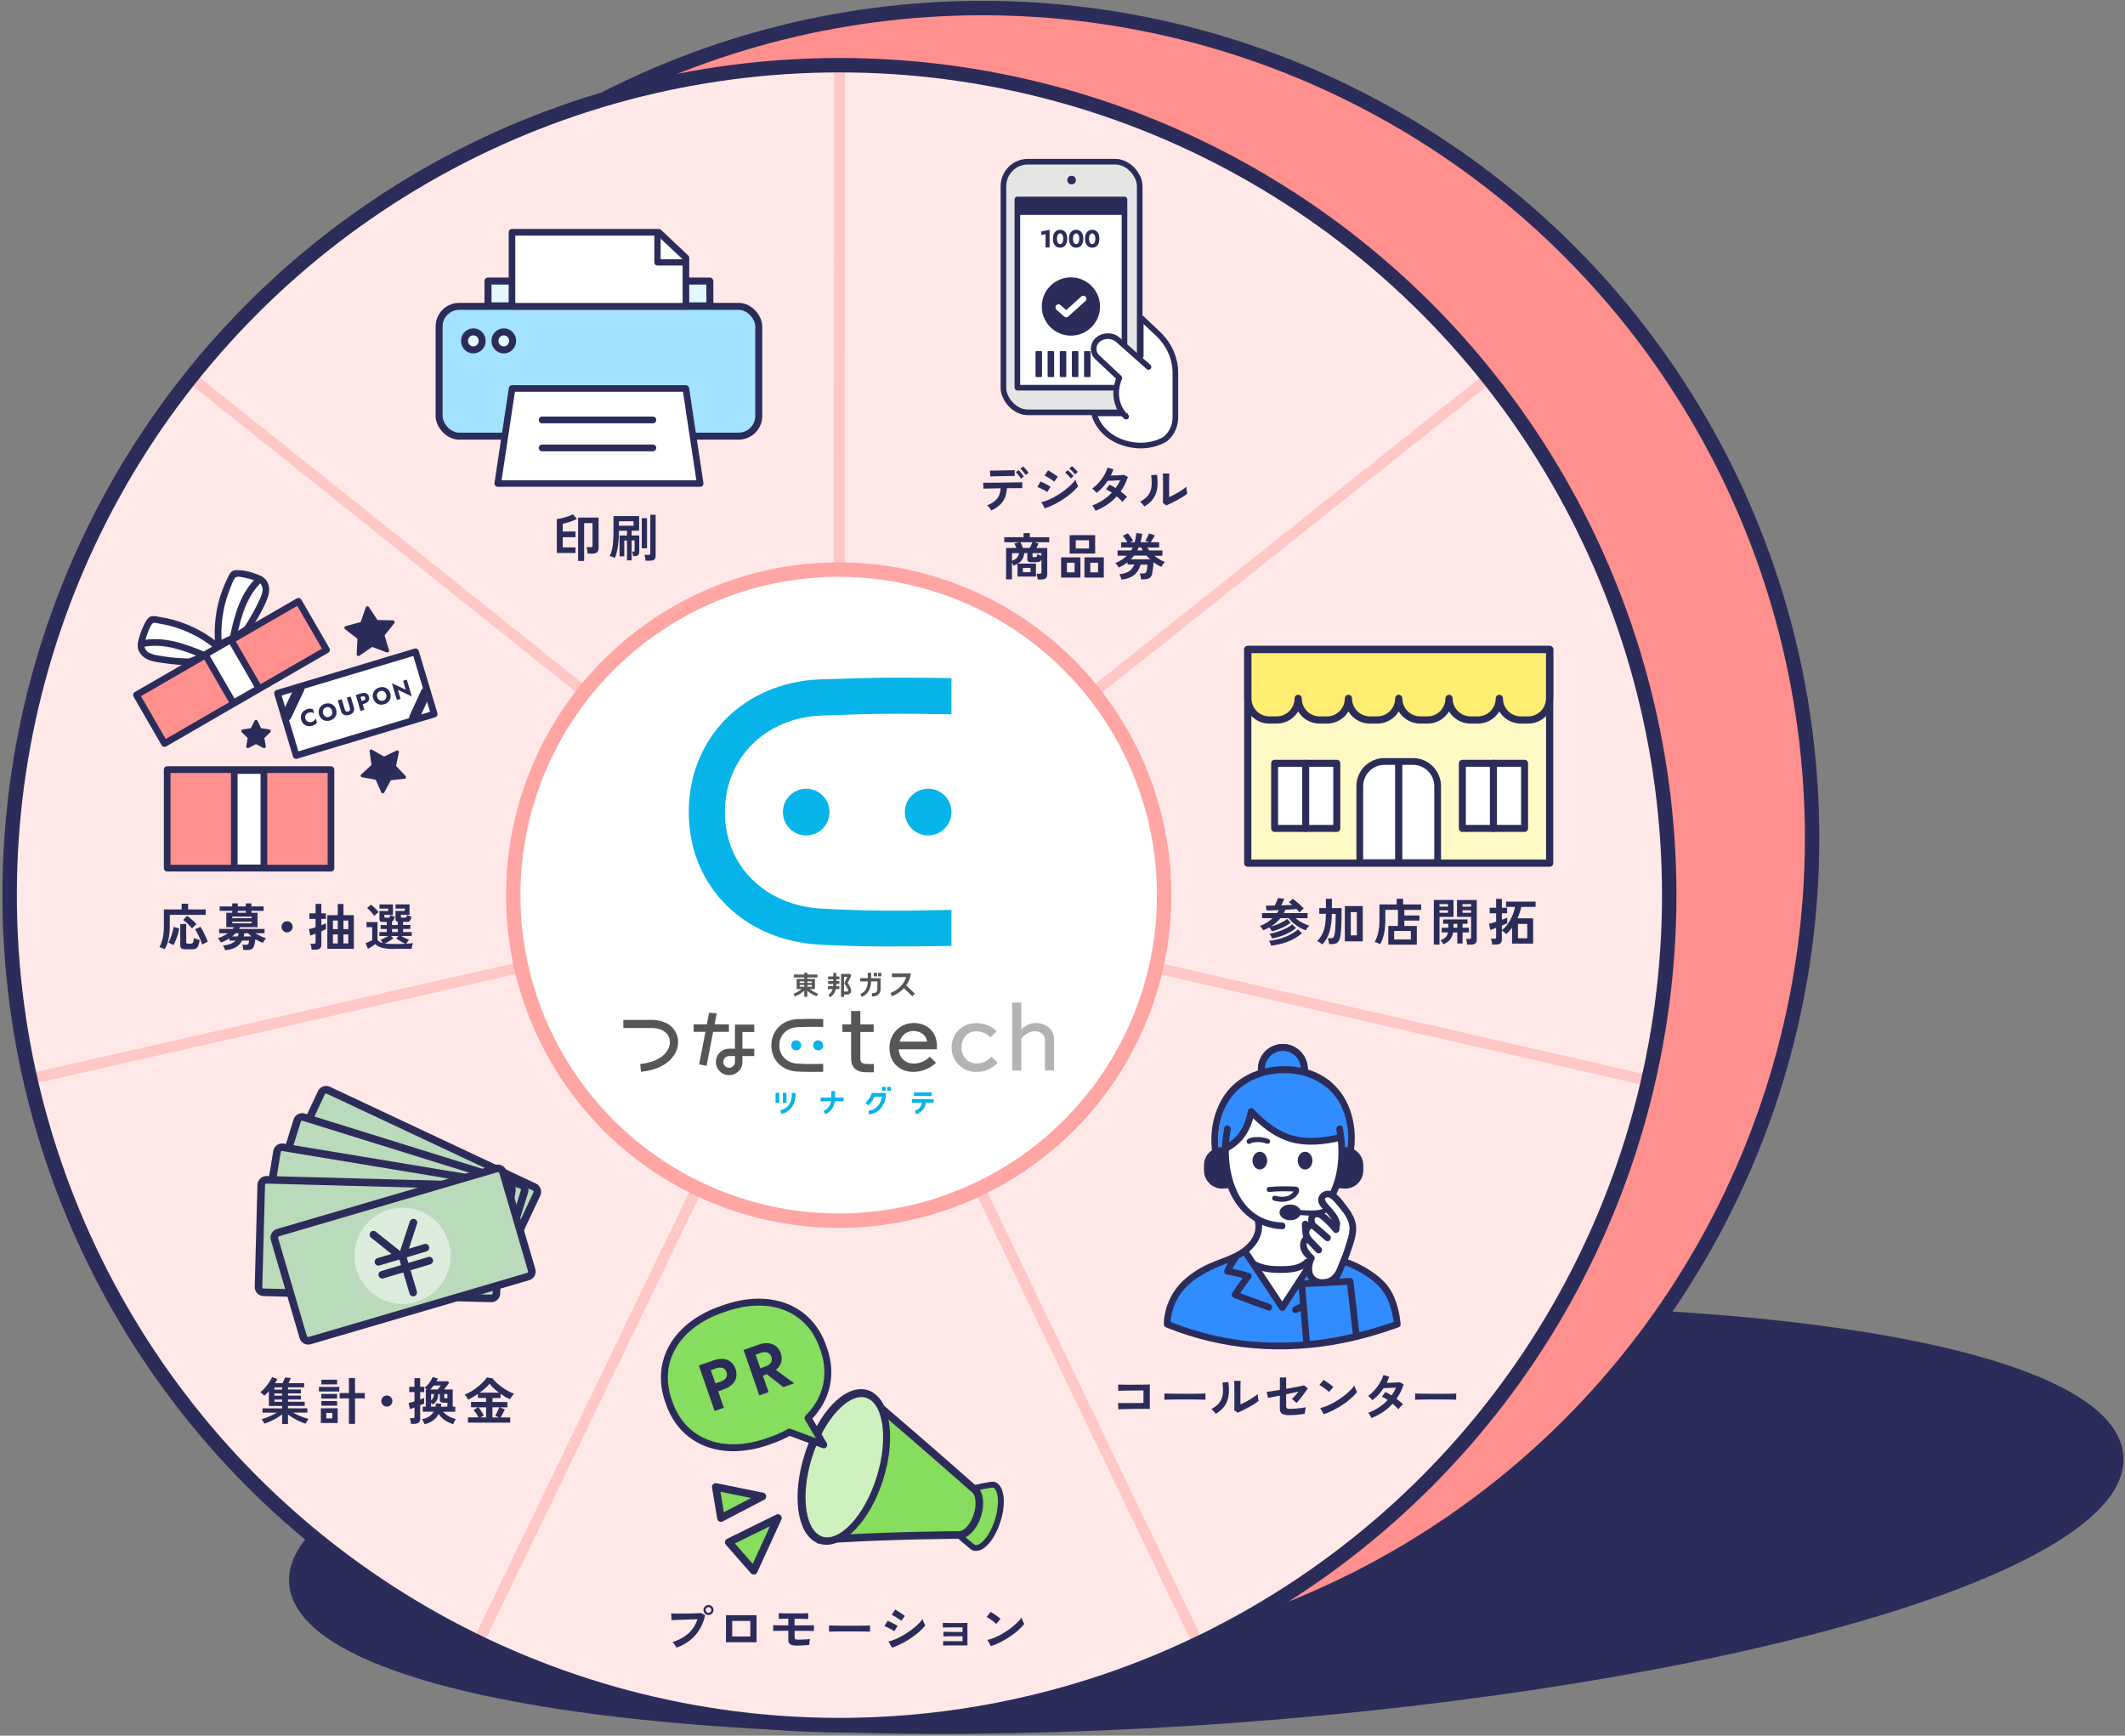 <?xml version="1.0" encoding="UTF-8"?><svg id="e" xmlns="http://www.w3.org/2000/svg" width="589" height="481" viewBox="0 0 589 481"><rect x="0" y="0" width="589" height="481" fill="#808080" stroke="none"/><defs><style>.g{fill:#318cff;}.g,.h,.i,.j,.k,.l,.m,.n,.o{stroke-width:0px;}.p,.q,.r,.s,.t,.u,.v,.w,.x,.y,.z,.aa,.ab,.ac,.ad,.ae,.af,.ag,.ah,.ai,.aj,.ak,.al,.am,.an,.ao,.ap,.aq,.ar{stroke-linecap:round;stroke-linejoin:round;}.p,.q,.s,.t,.u,.v,.w,.as,.at,.x,.y,.z,.aa,.ab,.ac,.ad,.ae,.af,.au,.ag,.ah,.av,.ai,.aj,.ak,.al,.am,.an,.ao,.aw,.ap,.aq,.ar{stroke:#2c2c5a;}.p,.ax,.t,.v,.z,.ad,.ae,.ao,.n{fill:#fff;}.p,.u,.ac{stroke-width:2px;}.q{fill:#e3f7ff;}.q,.ah,.an{stroke-width:1.94px;}.h{fill:#565656;}.i,.r,.w,.x,.y,.af,.al,.aw,.ap{fill:none;}.r{stroke:#fff;stroke-width:1.7px;}.ax{stroke:#ffa6a4;}.ax,.as,.at,.ay,.au,.av,.aw{stroke-miterlimit:10;}.ax,.as,.au,.aw{stroke-width:4px;}.s,.t{stroke-width:1.85px;}.s,.au{fill:#ff908d;}.u{fill:#fff9c5;}.v{stroke-width:1.83px;}.w{stroke-width:1.89px;}.as,.at,.ab,.ag,.av,.aj,.ak,.l{fill:#2c2c5a;}.at,.ag{stroke-width:.93px;}.x{stroke-width:2.79px;}.y{stroke-width:1.87px;}.z{stroke-width:1.93px;}.aa,.ap{stroke-width:2.1px;}.aa,.o{fill:#badabc;}.ab{stroke-width:1.01px;}.ac{fill:#ffee71;}.ad{stroke-width:1.88px;}.ay{fill:#ffe9e8;stroke:#ffc7c6;stroke-width:3px;}.ae,.ar{stroke-width:1.56px;}.af{stroke-width:1.65px;}.ah{fill:#a3e3ff;}.av{stroke-width:.81px;}.j{fill:#dcecdd;}.ai{stroke-width:1.92px;}.ai,.am,.aq{fill:#86dd5e;}.k{fill:#06b4ea;}.aj{stroke-width:.91px;}.ak{stroke-width:.65px;}.al{stroke-width:1.75px;}.am{stroke-width:1.63px;}.an{fill:#cff1bf;}.m{fill:#b3b3b3;}.ao{stroke-width:1.54px;}.aq{stroke-width:2.11px;}.ar{fill:#e5e5e5;}</style></defs><path class="as" d="M564.95,428.03c-56.37,31.43-205.32,53.83-332.67,50.04-127.35-3.8-184.89-32.35-128.52-63.79,56.37-31.43,205.32-53.83,332.67-50.04,127.35,3.8,184.89,32.35,128.52,63.79Z"/><circle class="au" cx="272.27" cy="232.23" r="230"/><path class="ay" d="M232.47,248.07l179.96-143.23c21.52,27.03,36.67,58.57,44.32,92.27,7.66,33.69,7.62,68.68-.1,102.36l-224.18-51.39Z"/><path class="ay" d="M232.47,248.07l.21-230c34.55.03,68.66,7.85,99.77,22.87,31.12,15.02,58.45,36.86,79.97,63.89l-179.95,143.24Z"/><path class="ay" d="M232.47,248.07L52.77,104.51c21.57-26.99,48.94-48.78,80.09-63.75,31.14-14.96,65.26-22.72,99.81-22.69l-.21,230Z"/><path class="ay" d="M232.47,248.07L8.19,299.05c-7.66-33.69-7.63-68.68.09-102.36,7.72-33.68,22.93-65.19,44.49-92.18l179.7,143.56Z"/><path class="ay" d="M232.47,248.07l-99.97,207.14c-31.12-15.02-58.45-36.86-79.97-63.89-21.52-27.03-36.67-58.57-44.33-92.26l224.28-50.99Z"/><path class="ay" d="M232.47,248.07l99.62,207.31c-31.14,14.97-65.26,22.72-99.81,22.69-34.55-.03-68.66-7.84-99.77-22.86l99.96-207.14Z"/><path class="ay" d="M232.47,248.07l224.19,51.36c-7.72,33.68-22.92,65.19-44.49,92.19-21.56,27-48.94,48.79-80.08,63.76l-99.63-207.3Z"/><path class="aa" d="M98.8,296.66h28.26c.81,0,1.46.65,1.46,1.46v63.07c0,.81-.66,1.46-1.46,1.46h-28.26c-.81,0-1.46-.65-1.46-1.46v-63.07c0-.81.66-1.46,1.46-1.46Z" transform="translate(-233.46 291.72) rotate(-64.84)"/><path class="aa" d="M95.54,300.87h28.26c.81,0,1.46.65,1.46,1.46v63.07c0,.81-.66,1.46-1.46,1.46h-28.26c-.81,0-1.46-.65-1.46-1.46v-63.07c0-.81.66-1.46,1.46-1.46Z" transform="translate(-241.7 339.35) rotate(-72.71)"/><path class="aa" d="M92.88,305.48h28.27c.81,0,1.46.65,1.46,1.46v63.06c0,.81-.66,1.46-1.46,1.46h-28.27c-.81,0-1.46-.65-1.46-1.46v-63.06c0-.81.66-1.46,1.46-1.46Z" transform="translate(-244.41 388.67) rotate(-80.58)"/><path class="aa" d="M90.88,310.42h28.27c.81,0,1.46.65,1.46,1.46v63.06c0,.81-.66,1.46-1.46,1.46h-28.27c-.81,0-1.46-.65-1.46-1.46v-63.06c0-.81.66-1.46,1.46-1.46Z" transform="translate(-241.1 439.14) rotate(-88.46)"/><path class="aa" d="M80.2,332.08h63.06c.81,0,1.46.66,1.46,1.46v28.27c0,.81-.65,1.46-1.46,1.46h-63.07c-.81,0-1.46-.65-1.46-1.46v-28.27c0-.81.65-1.46,1.46-1.46Z" transform="translate(-93.3 45.48) rotate(-16.34)"/><ellipse class="j" cx="111.58" cy="348.03" rx="13.33" ry="13.35"/><line class="o" x1="104.9" y1="349.68" x2="117.92" y2="345.78"/><line class="o" x1="105.97" y1="353.26" x2="118.99" y2="349.36"/><line class="o" x1="111.41" y1="347.73" x2="114.54" y2="358.2"/><line class="o" x1="103.5" y1="342.16" x2="110.3" y2="347.58"/><line class="o" x1="114.59" y1="338.83" x2="111.88" y2="347.1"/><line class="w" x1="104.9" y1="349.68" x2="117.92" y2="345.78"/><line class="w" x1="105.97" y1="353.26" x2="118.99" y2="349.36"/><line class="w" x1="111.41" y1="347.73" x2="114.54" y2="358.2"/><line class="w" x1="103.5" y1="342.16" x2="110.3" y2="347.58"/><line class="w" x1="114.59" y1="338.83" x2="111.88" y2="347.1"/><line class="ap" x1="104.9" y1="349.68" x2="117.92" y2="345.78"/><line class="ap" x1="105.97" y1="353.26" x2="118.99" y2="349.36"/><line class="ap" x1="111.41" y1="347.73" x2="114.54" y2="358.2"/><line class="ap" x1="103.5" y1="342.16" x2="110.3" y2="347.58"/><line class="ap" x1="114.59" y1="338.83" x2="111.88" y2="347.1"/><path class="l" d="M78.19,394.65v-2.68c-.44.34-.93.68-1.49,1.01-.55.33-1.13.62-1.72.89-.6.27-1.17.49-1.72.67-.07-.16-.19-.37-.33-.63-.15-.26-.29-.47-.43-.61.43-.11.89-.26,1.39-.45.5-.19,1-.41,1.49-.64.5-.24.96-.48,1.39-.72h-4v-1.19h5.43v-.66h-3.68v-4.09c-.21.23-.41.46-.63.67-.21.21-.43.41-.64.57-.11-.13-.28-.3-.5-.5-.22-.2-.43-.35-.63-.44.42-.31.84-.7,1.26-1.18.42-.48.82-.99,1.18-1.52.36-.54.65-1.04.86-1.52l1.45.54c-.07.17-.17.34-.28.53-.11.19-.23.39-.36.6h2.08c.13-.24.26-.51.39-.79.13-.28.23-.54.29-.76l1.62.11c-.07.2-.17.44-.29.71s-.23.51-.34.73h4.33v1.17h-4.48v.6h3.57v1.08h-3.57v.61h3.57v1.08h-3.57v.61h4.63v1.17h-4.63v.66h5.37v1.19h-3.99c.44.24.9.48,1.4.71.5.23,1,.43,1.51.61.51.18.97.32,1.4.43-.09.1-.19.24-.3.41-.11.17-.21.33-.3.5-.09.16-.16.3-.21.41-.54-.17-1.1-.38-1.69-.65-.59-.27-1.15-.56-1.7-.89-.55-.33-1.05-.66-1.49-.99v2.64h-1.63ZM76.07,385.09h2.12v-.6h-2.12v.6ZM76.07,386.78h2.12v-.61h-2.12v.61ZM76.07,388.47h2.12v-.61h-2.12v.61Z"/><path class="l" d="M88.4,385.62v-1.27h5.64v1.27h-5.64ZM88.93,394.35v-4.08h4.67v4.08h-4.67ZM89.07,383.66v-1.31h4.37v1.31h-4.37ZM89.07,387.59v-1.29h4.37v1.29h-4.37ZM89.07,389.55v-1.29h4.37v1.29h-4.37ZM90.43,393.07h1.69v-1.52h-1.69v1.52ZM96.71,394.58v-7.04h-2.57v-1.49h2.57v-4.15h1.69v4.15h2.72v1.49h-2.72v7.04h-1.69Z"/><path class="l" d="M107.22,389.81c-.43,0-.79-.15-1.09-.45-.3-.3-.45-.66-.45-1.09s.15-.79.45-1.09c.3-.3.66-.45,1.09-.45s.79.15,1.09.45c.3.3.45.66.45,1.09s-.15.79-.45,1.09c-.3.3-.66.45-1.09.45Z"/><path class="l" d="M113.92,394.6c0-.15-.03-.32-.06-.52-.03-.2-.07-.4-.12-.59s-.1-.35-.15-.47h.82c.19,0,.31-.03.38-.1.06-.07.1-.18.1-.34v-2.51c-.26.09-.5.18-.73.26-.22.08-.4.14-.53.17l-.38-1.68c.19-.05.42-.11.71-.19.29-.08.59-.17.92-.27v-2.57h-1.45v-1.47h1.45v-2.4h1.58v2.4h1.13v1.47h-1.13v2.05c.23-.08.44-.16.63-.23s.35-.13.47-.19v1.52c-.12.07-.28.14-.47.22-.19.08-.4.18-.63.28v3.77c0,.48-.14.84-.43,1.05-.29.22-.71.33-1.27.33h-.84ZM117.67,394.67c-.08-.23-.19-.48-.32-.73-.13-.26-.26-.47-.39-.65.8-.13,1.47-.38,2-.75.53-.37.95-.81,1.25-1.32h-3.03v-1.4h.84v-4.76h.33c-.23-.2-.46-.35-.7-.47.3-.2.6-.48.91-.84.31-.35.58-.72.83-1.11.25-.39.42-.72.52-1.01l1.44.38c-.05.12-.1.25-.17.38-.07.13-.13.26-.21.39h3.11l.42.42c-.23.32-.47.63-.71.94-.24.31-.48.62-.72.93h2.41v4.76h.71v1.4h-3.38c.41.48.93.9,1.55,1.25.62.35,1.29.61,2,.79-.08.09-.17.23-.27.41-.1.18-.19.36-.28.54-.09.18-.16.33-.2.45-.82-.23-1.59-.59-2.31-1.08s-1.29-1.07-1.72-1.75c-.35.71-.85,1.3-1.49,1.78s-1.45.84-2.41,1.07ZM119.26,385.06h2.07c.18-.23.34-.45.5-.65.15-.2.26-.35.33-.45h-1.94c-.15.2-.3.4-.47.59-.16.19-.32.36-.48.52ZM119.49,389.82h1.23c.02-.15.04-.3.06-.45s.03-.3.03-.45l1.49.08c0,.15-.02.29-.04.43-.02.14-.04.27-.06.4h1.81v-1.09h-.98c-.42,0-.71-.06-.88-.17-.17-.11-.25-.32-.25-.61v-1.62h-.43c-.02.68-.15,1.25-.38,1.7-.24.46-.62.85-1.14,1.19-.05-.06-.11-.14-.2-.22-.08-.08-.17-.17-.26-.27v1.09ZM119.49,388.07c.5-.43.77-1.01.81-1.75h-.81v1.75ZM123.52,387.5h.49v-1.17h-.89v.89c0,.1.03.17.08.22s.16.06.32.06Z"/><path class="l" d="M129.7,394.23v-1.44h2.92c-.17-.34-.38-.71-.63-1.08-.25-.38-.49-.7-.73-.96l1.24-.75h-1.95v-1.49h4.19v-1.1h-2.27v-1.12c-.47.33-.93.63-1.4.9-.46.27-.89.51-1.28.69-.1-.2-.24-.44-.43-.71-.18-.27-.38-.5-.59-.68.58-.21,1.17-.51,1.79-.87.61-.37,1.21-.78,1.78-1.22.57-.45,1.09-.9,1.54-1.37.46-.47.81-.9,1.06-1.3l1.58.24c.33.45.73.88,1.2,1.31.47.43.98.83,1.53,1.22.54.38,1.1.72,1.65,1.02.56.3,1.08.54,1.58.71-.18.2-.37.43-.57.69s-.38.55-.55.85c-.82-.35-1.69-.85-2.62-1.49v1.15h-2.23v1.1h4.13v1.49h-2.08l1.38.57c-.18.37-.37.76-.59,1.15-.21.4-.41.75-.6,1.07h2.67v1.44h-11.71ZM133.18,392.8h1.56v-2.79h-2.12c.18.2.36.44.54.72.19.27.37.55.54.82.17.27.31.51.41.72l-.94.53ZM132.97,385.94h5.33c-.51-.38-1-.78-1.45-1.2s-.84-.84-1.16-1.27c-.29.37-.67.78-1.16,1.21s-1,.85-1.56,1.26ZM136.5,392.8h1.77l-1.02-.47c.13-.2.27-.45.41-.73.14-.28.28-.56.41-.85.13-.28.24-.53.33-.75h-1.91v2.79Z"/><rect class="ar" x="278.13" y="44.81" width="37.77" height="69.46" rx="6.78" ry="6.78" transform="translate(594.03 159.08) rotate(-180)"/><circle class="l" cx="297.02" cy="49.91" r="1.19" transform="translate(-.06 .36) rotate(-.07)"/><rect class="ae" x="281.99" y="55.29" width="29.69" height="52.16" transform="translate(593.67 162.73) rotate(-180)"/><rect class="ak" x="281.96" y="55.29" width="29.72" height="3.94"/><ellipse class="l" cx="296.83" cy="84.94" rx="8.07" ry="8.08"/><polyline class="r" points="293.39 85.18 295.53 87.08 300.28 82.8"/><path class="ae" d="M311.89,114.55h-8.59c.09,1.2,2.05,6.79,9.41,8.52,3.08.73,6.38.49,9.21-.82.54-.25,1.01-.51,1.29-.76,1.73-1.54,2.58-3.69,2.58-5.86v-12.27c0-4.08-1.76-8.01-4.93-10.98l-4.67-4.39v10.66"/><path class="ae" d="M318.35,101.7l-8.48-7.52c-1.56-1.38-4.09-1.37-5.63.03h0c-1.48,1.35-1.5,3.49-.04,4.85l6.04,5.66c-2.37,5.95.75,9.87,1.9,10.74"/><path class="l" d="M288.63,64.15l2.29-.46v4.87h-1.11v-3.69l-1.18.29v-1Z"/><path class="l" d="M292.09,64.83c.17-.37.4-.65.7-.85.3-.2.65-.3,1.04-.3.41,0,.76.1,1.06.3.29.2.52.48.69.85.16.37.24.81.24,1.33s-.08.96-.24,1.33c-.16.37-.39.65-.69.85-.3.2-.65.3-1.06.3s-.74-.1-1.04-.3c-.3-.2-.53-.48-.7-.85s-.25-.81-.25-1.33.08-.96.25-1.33ZM293.02,66.78c.04.18.1.34.18.47.08.13.17.23.28.3s.23.11.36.11.25-.04.36-.11c.11-.07.2-.17.28-.3.08-.13.14-.29.18-.47.04-.18.06-.39.06-.61s-.02-.43-.06-.61c-.04-.18-.1-.34-.18-.47-.08-.13-.17-.23-.28-.3-.11-.07-.23-.11-.36-.11s-.25.04-.36.11-.2.17-.28.3c-.08.13-.14.29-.18.47-.04.18-.06.39-.06.61s.02.43.06.61Z"/><path class="l" d="M296.54,64.83c.17-.37.4-.65.7-.85.3-.2.65-.3,1.04-.3s.76.1,1.06.3c.3.2.53.48.69.85.16.37.24.81.24,1.33s-.08.96-.24,1.33c-.16.37-.39.65-.69.85-.29.2-.65.3-1.06.3s-.74-.1-1.04-.3c-.3-.2-.53-.48-.7-.85s-.25-.81-.25-1.33.08-.96.25-1.33ZM297.46,66.78c.04.18.1.34.18.47s.17.23.28.3c.11.07.22.11.36.11s.25-.04.36-.11c.11-.07.2-.17.28-.3.08-.13.14-.29.18-.47.04-.18.06-.39.06-.61s-.02-.43-.06-.61c-.04-.18-.1-.34-.18-.47-.08-.13-.17-.23-.28-.3-.11-.07-.23-.11-.36-.11s-.25.04-.36.11c-.11.07-.2.17-.28.3s-.14.29-.18.47c-.04.18-.06.39-.06.61s.02.43.06.61Z"/><path class="l" d="M300.99,64.83c.17-.37.4-.65.7-.85.3-.2.65-.3,1.04-.3.41,0,.76.1,1.06.3.29.2.52.48.69.85.16.37.24.81.24,1.33s-.08.96-.24,1.33c-.16.37-.39.65-.69.85-.3.2-.65.3-1.06.3s-.74-.1-1.04-.3c-.3-.2-.53-.48-.7-.85s-.25-.81-.25-1.33.08-.96.25-1.33ZM301.91,66.78c.04.18.1.34.18.47.08.13.17.23.28.3s.23.11.36.11.25-.04.36-.11c.11-.07.2-.17.28-.3.08-.13.14-.29.18-.47.04-.18.06-.39.06-.61s-.02-.43-.06-.61c-.04-.18-.1-.34-.18-.47-.08-.13-.17-.23-.28-.3-.11-.07-.23-.11-.36-.11s-.25.04-.36.11-.2.17-.28.3c-.08.13-.14.29-.18.47-.04.18-.06.39-.06.61s.02.43.06.61Z"/><rect class="l" x="287.02" y="97.3" width="1.8" height="7.2" rx=".24" ry=".24"/><rect class="l" x="290.38" y="97.3" width="1.8" height="7.2" rx=".24" ry=".24"/><rect class="l" x="293.75" y="97.3" width="1.8" height="7.2" rx=".24" ry=".24"/><rect class="l" x="297.11" y="97.3" width="1.8" height="7.2" rx=".24" ry=".24"/><rect class="l" x="300.47" y="97.3" width="1.8" height="7.2" rx=".24" ry=".24"/><path class="l" d="M274.75,141.47c-.06-.14-.16-.3-.29-.49s-.27-.37-.42-.54c-.15-.17-.29-.31-.41-.41,1.26-.48,2.17-1.1,2.75-1.84.58-.74.9-1.7.98-2.86-.74,0-1.44.02-2.11.03-.68,0-1.25.02-1.72.03-.47.01-.79.03-.95.03l-.08-1.65c.11,0,.38.01.79.01s.93,0,1.55,0c.61,0,1.28-.01,2-.02.72,0,1.44-.02,2.16-.03.71,0,1.38-.02,2-.03.62,0,1.14-.02,1.56-.03.42-.01.69-.03.8-.03v1.65c-.12,0-.39-.01-.81-.01s-.93,0-1.52,0c-.6,0-1.24.01-1.93.02-.08,1.52-.48,2.77-1.19,3.75-.71.98-1.77,1.79-3.16,2.42ZM274.49,132.04l-.1-1.63h.69c.35,0,.76,0,1.24-.01.48,0,.98-.02,1.51-.03.53,0,1.03-.02,1.51-.03.48-.01.89-.03,1.23-.03.34,0,.56-.02.66-.03l.03,1.63c-.12,0-.35-.01-.69,0-.34,0-.74,0-1.21.01-.47,0-.96.01-1.46.03-.51.01-1,.03-1.46.03-.47,0-.88.02-1.22.03-.34.01-.58.03-.71.03ZM282.96,132.64c-.1-.2-.24-.41-.4-.63-.17-.22-.34-.44-.52-.64-.18-.2-.34-.38-.49-.52l.78-.57c.13.12.29.29.48.51.19.22.38.44.56.68.18.23.32.43.41.59l-.82.59ZM284.27,131.63c-.18-.3-.4-.61-.68-.95s-.53-.61-.75-.81l.78-.59c.13.12.29.29.49.51.2.22.38.44.56.67.18.23.32.42.43.58l-.82.59Z"/><path class="l" d="M290.27,136.37c-.18-.15-.43-.32-.77-.5-.34-.19-.69-.37-1.05-.54-.36-.17-.66-.3-.91-.38l.87-1.51c.27.1.58.24.94.42.36.18.71.36,1.04.54.34.19.6.35.8.49l-.91,1.48ZM289.6,140.89l-.95-1.72c.67-.15,1.37-.38,2.1-.71s1.46-.7,2.18-1.13c.72-.43,1.42-.9,2.08-1.4.66-.5,1.26-1,1.79-1.51.53-.51.96-.99,1.3-1.46.04.17.1.37.19.6.09.23.18.46.29.67.1.21.19.38.27.5-.47.59-1.04,1.18-1.72,1.77-.68.6-1.43,1.17-2.25,1.72-.82.55-1.68,1.06-2.57,1.52-.9.46-1.79.83-2.69,1.13ZM292.19,133.48c-.11-.11-.28-.25-.51-.41-.23-.16-.48-.32-.75-.5-.28-.17-.54-.33-.78-.47-.25-.14-.45-.24-.61-.31l.95-1.45c.19.09.41.22.66.38.26.16.52.32.78.5.27.17.51.34.74.5.23.16.41.29.54.39l-1.02,1.37ZM296.8,132.61c-.2-.28-.45-.58-.75-.89-.31-.32-.58-.57-.82-.75l.71-.67c.14.11.31.27.52.47.21.2.42.41.62.62.21.21.36.39.47.54l-.75.68ZM297.98,131.48c-.2-.27-.45-.56-.76-.88-.31-.32-.59-.56-.83-.74l.71-.67c.15.1.33.25.54.45.21.2.42.41.62.61.2.21.36.39.47.54l-.75.68Z"/><path class="l" d="M303.68,141.55c-.12-.26-.27-.53-.45-.82-.18-.28-.35-.5-.5-.65,1.03-.37,2.01-.86,2.94-1.47.93-.61,1.76-1.3,2.5-2.08-.28-.19-.55-.36-.82-.52-.27-.16-.53-.29-.78-.41l.96-1.29c.53.24,1.1.55,1.7.94.24-.34.47-.7.68-1.05.21-.36.4-.72.56-1.1-.39.02-.81.04-1.26.06-.45.02-.87.04-1.26.06-.39.01-.7.03-.92.03-.41.62-.87,1.22-1.38,1.78-.51.56-1.08,1.08-1.7,1.56-.15-.19-.34-.4-.59-.64-.24-.24-.46-.41-.64-.52.65-.47,1.26-1.02,1.84-1.66.57-.64,1.07-1.33,1.49-2.05s.74-1.44.96-2.14l1.61.5c-.1.29-.21.58-.34.86-.12.28-.25.56-.39.83.41,0,.85-.02,1.33-.03.48-.01.93-.03,1.35-.06.42-.02.74-.05.96-.08l1.09.59c-.24.75-.53,1.45-.87,2.12-.33.67-.71,1.3-1.12,1.89.35.26.69.52,1,.79.31.27.57.51.77.75-.13.09-.28.22-.44.39s-.32.34-.46.52c-.14.18-.26.33-.34.46-.44-.49-.98-1.01-1.63-1.55-.78.87-1.66,1.63-2.64,2.29-.98.66-2.05,1.22-3.2,1.69Z"/><path class="l" d="M317.19,140.38c-.12-.2-.3-.44-.54-.7-.24-.26-.46-.47-.67-.63.77-.41,1.39-.86,1.86-1.34.47-.48.81-1.02,1.03-1.61.21-.59.33-1.25.35-1.98.02-.73-.03-1.53-.15-2.42l1.63-.14c.2,1.4.21,2.64.06,3.74-.15,1.09-.52,2.06-1.1,2.88-.58.83-1.4,1.56-2.47,2.19ZM323.23,140.06l-.91-.73c.02-.15.03-.46.03-.92,0-.47,0-1.02.02-1.66,0-.64,0-1.29,0-1.96,0-.82,0-1.53-.01-2.14,0-.61-.02-1.08-.04-1.42h1.79c-.02.17-.03.44-.04.8,0,.37-.02.79-.02,1.26,0,.47,0,.95,0,1.42v3.05c.4-.17.83-.37,1.29-.61.46-.24.92-.5,1.37-.77.45-.27.86-.54,1.23-.8.37-.26.67-.5.88-.71,0,.18.02.4.05.66.03.26.07.51.11.75.04.24.08.41.11.51-.31.26-.71.55-1.21.87-.5.32-1.03.63-1.6.94-.57.31-1.12.59-1.65.85-.54.26-1,.47-1.39.61Z"/><path class="l" d="M287.62,160.58c0-.14-.03-.31-.07-.52-.04-.2-.08-.41-.12-.6s-.1-.35-.15-.46h.85c.19,0,.32-.03.4-.09.08-.06.13-.18.13-.36v-3.52c-.12.32-.3.53-.54.63-.24.1-.58.15-1.03.15h-1.12c-.44,0-.75-.06-.94-.18-.19-.12-.29-.33-.29-.61v-1.73h-.85c-.06.64-.23,1.2-.51,1.68-.29.48-.71.89-1.28,1.22h5.04v3.59h-5.11v-3.55c-.16.09-.32.18-.5.27-.18.08-.37.16-.59.24-.12-.29-.27-.57-.45-.84v4.65h-1.63v-8.69h2.85c-.09-.23-.19-.46-.29-.68s-.2-.41-.29-.54l1.3-.38h-4.09v-1.38h5.37v-1.15h1.73v1.15h5.37v1.38h-4.03l1.1.38c-.08.16-.17.35-.29.57-.12.22-.24.44-.36.66h3.04v7.31c0,.49-.14.85-.41,1.08-.27.22-.7.34-1.28.34h-.96ZM280.5,155.4c.6-.21,1.06-.49,1.37-.82.31-.33.5-.76.57-1.29h-1.94v2.11ZM283.53,151.86h1.86c.14-.24.28-.52.43-.82s.26-.57.36-.78h-3.35c.11.2.24.46.37.75.13.3.25.58.34.85ZM283.53,158.58h2.11v-1.19h-2.11v1.19ZM286.53,154.39h.33c.17,0,.29-.02.37-.05.08-.03.14-.11.18-.22.04-.12.07-.3.11-.54.13.07.3.14.52.22.21.08.42.15.62.2v-.71h-2.47v.85c0,.09.02.16.06.2.04.04.14.06.29.06Z"/><path class="l" d="M294.11,160.06v-5.6h5.36v5.6h-5.36ZM295.73,158.62h2.12v-2.67h-2.12v2.67ZM296.48,153.41v-5.11h7.07v5.11h-7.07ZM298.17,152h3.68v-2.28h-3.68v2.28ZM300.58,160.06v-5.6h5.37v5.6h-5.37ZM302.2,158.62h2.15v-2.67h-2.15v2.67Z"/><path class="l" d="M310.84,160.58c-.05-.21-.13-.47-.24-.75-.11-.29-.23-.53-.35-.71,1.16-.11,2.06-.38,2.71-.81.64-.43,1.12-1.05,1.44-1.87h-1.88v-.61c-.71.55-1.51,1.04-2.4,1.47-.05-.1-.14-.23-.25-.39-.11-.16-.23-.32-.36-.48-.12-.16-.25-.29-.38-.38.67-.27,1.27-.58,1.8-.92.53-.34,1-.72,1.41-1.12h-2.58v-1.47h3.75c.07-.13.15-.26.23-.4.08-.13.15-.27.22-.41h-3.22v-1.47h1.73c-.16-.28-.35-.59-.59-.93-.23-.34-.46-.62-.67-.84l1.41-.68c.16.18.33.39.52.63.19.24.36.49.53.74.17.25.3.48.4.68-.28.11-.57.25-.88.41h1.31c.12-.41.22-.83.29-1.26.07-.43.12-.86.16-1.29l1.65.2c-.06.41-.12.81-.2,1.2-.08.39-.17.77-.27,1.15h2.44l-1.1-.38c.18-.3.36-.64.54-1.01.19-.38.35-.74.47-1.08l1.62.59c-.2.33-.39.66-.59.99-.2.34-.39.63-.56.89h2.33v1.47h-3.29c.18.28.37.55.57.81h3.63v1.47h-2.2c.43.35.88.68,1.37.98.49.3.99.54,1.51.73-.13.12-.29.32-.49.59-.2.27-.36.53-.48.78-.37-.17-.74-.36-1.1-.57-.36-.21-.72-.45-1.06-.71-.04.59-.09,1.16-.17,1.73-.07.57-.15,1.03-.22,1.4-.12.59-.37,1-.75,1.24-.38.24-.91.36-1.58.36h-.75c0-.15-.03-.33-.07-.53-.04-.2-.08-.41-.13-.61-.05-.2-.1-.36-.15-.48h.95c.27,0,.48-.05.62-.15.14-.1.25-.28.31-.54.04-.13.07-.3.11-.52.04-.21.07-.44.1-.66.03-.23.04-.42.04-.57h-1.9c-.39,1.3-1.01,2.28-1.86,2.93s-1.99,1.05-3.43,1.22ZM313.44,154.99h5.33c-.18-.16-.35-.32-.51-.49-.16-.17-.32-.34-.48-.52h-3.46c-.26.34-.55.68-.88,1.01ZM315.24,152.52h1.48c-.07-.13-.15-.27-.22-.41-.07-.14-.14-.27-.2-.41h-.68c-.07.14-.13.28-.19.41-.06.14-.12.27-.19.4Z"/><path class="am" d="M275.45,411.46c-.59-.19-5.7.98-5.7.98l-4.08,12.94s3.81,3.39,4.27,3.54c2.13.67,5.08-2.69,6.6-7.52,1.52-4.82,1.03-9.28-1.1-9.95Z"/><path class="aq" d="M270.92,419.93c1.05-3.32.51-6.5-1.17-7.48,0,0-13.45-11.88-25.62-22.27-.9-2-2.21-3.38-3.91-3.92-5.42-1.71-12.68,5.97-16.21,17.17-3.45,10.95-2.05,21.2,3.08,23.24l-.03.09c.08,0,.15,0,.23-.02.05.02.1.04.15.06,1.32.42,2.75.27,4.21-.34,18.12-1.05,34.01-1.07,34.01-1.07,1.94.16,4.2-2.13,5.25-5.46Z"/><ellipse class="an" cx="234.03" cy="406.61" rx="21.14" ry="10.33" transform="translate(-224.1 507.7) rotate(-72.52)"/><path class="ai" d="M228.22,373.59c-3.69-11.18-14.82-15.55-27.77-10.88-13.06,4.37-19.1,14.7-15.07,25.77,3.69,11.19,14.82,15.55,27.78,10.88,2.06-.69,3.94-1.52,5.63-2.49l9.55,3.55-4.37-7.44c5.2-5.16,6.91-12.12,4.26-19.4Z"/><path class="l" d="M196.27,377.52l4.37,12.61-2.57.89-4.37-12.61,2.57-.89ZM195.26,377.87l2.5-.87c1-.35,1.9-.48,2.72-.4s1.51.36,2.09.83c.58.47,1.01,1.12,1.3,1.95.28.82.34,1.59.18,2.33-.16.74-.54,1.39-1.13,1.96s-1.38,1.03-2.38,1.37l-2.5.87-.76-2.18,2.5-.87c.68-.24,1.17-.58,1.46-1.03.29-.45.33-.97.12-1.58-.21-.61-.57-1-1.07-1.17-.5-.17-1.09-.13-1.78.1l-2.5.87-.76-2.18Z"/><path class="l" d="M208.67,373.21l4.37,12.61-2.57.89-4.37-12.61,2.57-.89ZM207.66,373.56l2.66-.93c1-.35,1.9-.47,2.71-.38.81.09,1.51.38,2.09.85.58.47,1.01,1.11,1.29,1.91.27.79.33,1.56.17,2.29-.16.74-.53,1.39-1.11,1.97-.58.58-1.37,1.04-2.36,1.39l-2.66.93-.71-2.05,2.5-.87c.46-.16.82-.37,1.1-.63.28-.26.46-.57.54-.91.08-.34.05-.72-.08-1.11-.14-.4-.34-.7-.62-.92-.28-.22-.61-.35-.99-.38-.38-.04-.8.03-1.26.18l-2.5.87-.76-2.2ZM214.01,378.9l6.14,4.45-3.04,1.06-5.82-4.56,2.72-.94Z"/><polygon class="aq" points="215.62 420.69 208.92 435.3 201.99 427.4 215.62 420.69"/><polygon class="aq" points="211.32 414.7 199.83 420.69 198.4 412.07 211.32 414.7"/><path class="l" d="M187.49,456.6c-.06-.12-.15-.28-.27-.47s-.26-.39-.4-.59c-.14-.2-.28-.35-.41-.46,1.78-.58,3.24-1.38,4.4-2.41,1.15-1.03,1.99-2.34,2.5-3.93-.44,0-.93.02-1.49.04-.55.02-1.12.04-1.71.06-.59.02-1.15.04-1.68.06-.54.02-1,.03-1.4.05-.4.01-.69.03-.88.03l-.11-1.87c.27.02.63.03,1.07.04.44,0,.93.01,1.46.01s1.08,0,1.65,0c.57,0,1.11-.01,1.64-.03s1-.03,1.43-.05c.43-.02.77-.04,1.02-.07l1.13.6c-.31,1.49-.83,2.82-1.56,4-.73,1.18-1.63,2.19-2.71,3.03-1.07.84-2.29,1.5-3.66,1.96ZM196.38,447.56c-.38,0-.71-.14-.98-.41-.27-.27-.41-.6-.41-.98s.14-.71.41-.98c.27-.27.6-.41.98-.41s.71.14.98.41c.27.27.4.6.4.98s-.13.71-.4.98c-.27.27-.6.41-.98.41ZM196.38,446.96c.21,0,.4-.08.55-.23.15-.15.23-.34.23-.57s-.08-.4-.23-.55c-.15-.15-.34-.23-.55-.23s-.41.08-.57.23c-.15.15-.23.34-.23.55s.08.41.23.57c.15.15.34.23.57.23Z"/><path class="l" d="M201.22,455.11v-7.49h8.48v7.49h-8.48ZM202.95,453.51h5.02v-4.3h-5.02v4.3Z"/><path class="l" d="M220.69,456.03c-.76,0-1.32-.12-1.67-.36-.35-.24-.52-.64-.52-1.21v-2.53c-.59,0-1.17,0-1.75.01-.58,0-1.09.02-1.53.02s-.74.02-.91.03v-1.61c.21,0,.52.02.94.03.42,0,.91.02,1.47.02.56,0,1.16,0,1.78,0v-1.83c-.39,0-.77,0-1.13.01-.36,0-.68.02-.94.02-.27,0-.45.01-.57.02v-1.61c.15,0,.38.02.69.03s.67.02,1.09.03c.41,0,.85.01,1.31.01h1.36c.58,0,1.12,0,1.62,0,.51,0,.94-.01,1.31-.03.37-.01.63-.03.79-.03v1.61c-.24-.02-.69-.03-1.34-.04-.65,0-1.45-.01-2.39-.01h-.07v1.83c.58,0,1.16,0,1.74,0,.58,0,1.12,0,1.62-.01.5,0,.92,0,1.28-.01.35,0,.59-.01.73-.02v1.61c-.22-.02-.6-.03-1.12-.04-.53,0-1.15-.02-1.88-.02-.73,0-1.51,0-2.35,0v1.8c0,.24.06.41.19.5.13.09.36.14.71.14s.73,0,1.17-.02.85-.03,1.24-.06c.4-.03.71-.06.94-.1-.03.11-.06.27-.08.47-.03.21-.05.41-.07.63-.02.21-.03.39-.03.52-.2.03-.44.05-.74.08-.3.02-.62.05-.97.07-.35.02-.69.04-1.03.05s-.63.01-.88.01Z"/><path class="l" d="M229.78,452.19c0-.13.01-.31.01-.53v-.67c0-.22,0-.4-.01-.53.18,0,.49.02.94.03.45,0,.99.02,1.62.03s1.3.02,2.02.02c.72,0,1.43,0,2.15,0s1.39,0,2.03-.01c.64,0,1.19-.02,1.65-.03.46,0,.79-.02.99-.04,0,.12-.02.29-.02.52,0,.22,0,.45,0,.68,0,.23,0,.4,0,.52-.23,0-.57-.02-1.03-.03s-.98-.02-1.58-.03c-.6,0-1.24-.01-1.91-.01h-2.04c-.69,0-1.34,0-1.97.01-.62,0-1.18.02-1.68.03-.5,0-.89.02-1.18.04Z"/><path class="l" d="M247.88,452.08c-.18-.15-.43-.31-.77-.5-.33-.18-.68-.36-1.04-.53-.36-.17-.66-.3-.91-.38l.87-1.51c.27.1.58.24.94.42s.71.36,1.04.54.6.34.79.47l-.92,1.48ZM247.22,456.6l-.95-1.7c.67-.15,1.37-.38,2.1-.71s1.46-.7,2.18-1.13,1.42-.9,2.08-1.4c.66-.5,1.26-1,1.79-1.51s.96-.99,1.3-1.46c.04.16.1.35.19.59.09.23.18.46.29.68.1.22.19.39.27.51-.47.59-1.04,1.18-1.72,1.77-.68.6-1.43,1.17-2.25,1.73-.82.55-1.68,1.06-2.57,1.51s-1.79.83-2.69,1.12ZM249.81,449.2c-.12-.11-.29-.25-.52-.41-.23-.16-.48-.32-.75-.5s-.53-.33-.77-.47c-.25-.14-.45-.24-.61-.31l.95-1.45c.19.09.41.22.66.38.25.16.52.32.78.5.26.17.51.34.74.5.23.16.4.29.52.39l-1,1.37Z"/><path class="l" d="M261.41,456.06v-1.28c.19,0,.5.02.96.03.45,0,.99.01,1.62.01h2.81v-1.37h-2.16c-.48,0-.93,0-1.37,0-.43,0-.8.01-1.12.02s-.53.02-.65.03v-1.3c.2,0,.51.02.96.03.44,0,.97.02,1.59.02.62,0,1.28,0,1.99,0h.75v-1.26h-2.31c-.48,0-.93,0-1.37,0-.43,0-.81.01-1.12.02-.32,0-.54.02-.66.03v-1.3c.2,0,.51.02.96.03.44,0,.97.02,1.59.02.62,0,1.29,0,2,0,.57,0,1.06,0,1.46-.02.41-.01.68-.03.81-.03v6.26h-3.6c-.48,0-.94,0-1.38,0-.44,0-.81,0-1.12.01-.31,0-.53.01-.65.02Z"/><path class="l" d="M276.13,450.04c-.12-.13-.29-.28-.51-.46-.22-.18-.46-.36-.73-.56-.27-.2-.52-.37-.77-.54-.25-.16-.47-.29-.66-.37l1.12-1.41c.19.1.41.23.66.39.25.16.51.33.77.52.26.19.51.37.75.55.23.18.42.34.56.48l-1.19,1.4ZM274.64,456.2l-.95-1.72c.66-.14,1.36-.37,2.09-.69s1.46-.7,2.2-1.13c.74-.43,1.43-.9,2.09-1.4.66-.5,1.26-1,1.79-1.52.54-.51.97-1,1.3-1.47.04.16.1.35.19.59.09.23.18.46.29.68s.19.39.26.51c-.46.59-1.03,1.18-1.71,1.78-.68.6-1.44,1.18-2.27,1.73-.83.55-1.69,1.06-2.59,1.52-.9.46-1.8.83-2.69,1.12Z"/><path class="n" d="M348.59,339c.03-.42.03-.86-.14-1.25-.25-.56-.81-.91-1.31-1.25-4.48-3-7.12-8.22-7.99-13.55-.87-5.32-.13-10.78,1.01-16.05.06-.26.12-.54.3-.74.23-.27.6-.35.94-.42,8.25-1.68,16.75-2.13,25.13-1.34.68.06,1.39.15,1.96.51.65.41,1.03,1.13,1.36,1.83,3.53,7.55,3.4,16.73-.34,24.18-1.04,2.08-2.47,4.13-4.62,5.02-.54.22-1.13.38-1.56.77-.47.42-.68,1.06-.84,1.67-1.19,4.53-.6,9.51,1.61,13.64-2.95,6.27-5.9,12.53-8.85,18.8-6.69-4.41-12.01-10.87-15.04-18.3,2.13-.96,3.71-2.68,5-4.67,0,0,3.2-5.91,3.39-8.85Z"/><path class="g" d="M366.26,345.94c.47.17,4.46,2.81,4.97,2.99,2.74.94,8.2,3.3,11.62,7,3.41,3.7,4.01,10.77,4.01,10.77-22.77,8.22-44,8.06-63.79,0,0-2.17.82-6.85,4.23-10.55,3.41-3.7,15.1-8.27,17.84-9.21l10.28,15.72,10.85-16.72Z"/><path class="g" d="M373.99,317.97c1.13-7.61-.27-18.2-11.88-20.94-6.18-1.46-13.48-.19-18.29,3.94-4.82,4.14-6.84,11.59-5.98,17.88,5.2-1.28,7.8-5.39,8.88-11.14,4.04,4.89,5.53,6.63,15.86,8.52,1.05.19,8.2-1.94,8.9.58.97,3.49,1.57,1.03,2.51,1.16Z"/><path class="g" d="M349.6,296.25c0-3.31,2.68-5.99,5.98-5.99s5.98,2.68,5.98,5.99"/><path class="l" d="M350.53,296.25c.04-2.75,2.26-5.06,5.05-5.06s5.01,2.3,5.05,5.06c.02,1.2,1.88,1.2,1.86,0-.04-2.89-1.81-5.46-4.52-6.49s-5.83-.18-7.65,2c-1.06,1.28-1.63,2.83-1.66,4.49-.02,1.2,1.84,1.2,1.86,0h0Z"/><path class="l" d="M339.33,312.59c-.92,4.86-.9,10.09.45,14.86,2.07,7.3,7.79,12.91,15.61,13.21,1.2.05,1.2-1.81,0-1.86-12.94-.51-16.25-15.27-14.27-25.72.22-1.17-1.57-1.67-1.79-.49h0Z"/><path class="l" d="M370.39,313.09c1.22,6.42.71,13.79-2.94,19.35-.66,1,.95,1.94,1.61.94,3.93-5.99,4.44-13.89,3.13-20.79-.22-1.18-2.02-.68-1.79.49h0Z"/><path class="l" d="M360.85,339.22c-.06,3.01,1.15,5.15,3.38,7.1s5.02,2.98,7.85,4.02,5.35,2.34,7.71,4.03c2.57,1.85,4.35,4.11,5.36,7.11.6,1.76,1.05,3.63,1.21,5.49l.68-.9c-16.05,5.75-33.31,7.9-50.07,4.15-4.52-1.01-8.93-2.42-13.22-4.15l.68.9c.04-3.29,1.32-6.7,3.4-9.24,2.34-2.87,5.72-4.84,9.06-6.33,2.99-1.33,6.16-2.07,8.79-4.1,2.93-2.26,4.88-5.63,3.9-9.41-.3-1.16-2.1-.67-1.79.49,1.08,4.13-2.38,7.36-5.77,9-2.91,1.41-6.01,2.21-8.86,3.8-3.2,1.77-6.18,4.09-8.08,7.26-1.53,2.54-2.47,5.56-2.5,8.54,0,.45.3.74.68.9,15.62,6.31,32.59,7.62,49.08,4.29,5.17-1.04,10.24-2.51,15.21-4.29.36-.13.72-.47.68-.9-.35-3.97-1.55-8.43-4.28-11.43-2.11-2.31-4.88-4.05-7.67-5.42-2.48-1.22-5.18-1.91-7.66-3.11-1.61-.79-3.05-1.86-4.27-3.17s-1.66-2.81-1.63-4.63c.02-1.2-1.84-1.2-1.86,0h0Z"/><path class="n" d="M363.52,348.59c-.61,1.15-1.73,4.96,1.15,6.47,2.89,1.51,5.79-1.02,6.05-1.68,0,0,2.38-5.1,3.13-7.89.81-3.04,1.79-4.73.58-7.68-.73-1.77-2.4-3.72-4.3-5.83-.41-.45-2.39-2.03-3.5-.32-.63.96-.19,1.6.19,2.05.88,1.04,1.94,2.07,2.71,3.2.77,1.12,1.42,2.37.8,3.69v.16c-.96-1.22-2.06-2.35-3.26-3.35-.46-.39-.96-.76-1.54-.93s-1.27-.08-1.68.35c-.63.65-.41,1.71-.13,2.57-.75.15-1.41.72-1.67,1.45s-.11,1.58.37,2.18c-1,.49-1.34,1.83-1.02,2.9.32,1.07,1.14,1.91,1.98,2.64"/><path class="l" d="M362.71,348.12c-1.47,2.9-1.17,7.03,2.4,8.12,1.95.6,4.07-.12,5.57-1.42.79-.68,1.09-1.51,1.5-2.44.77-1.73,1.52-3.48,2.13-5.28.7-2.04,1.56-4.33,1.6-6.5.05-2.39-1.17-4.48-2.59-6.3-1.18-1.52-2.59-3.67-4.57-4.23s-4.12,1.51-3.15,3.51c.55,1.14,1.69,2.03,2.48,2.99.56.67,1.2,1.49,1.44,2.35.2.7-.18,1.16-.14,1.83l1.59-.66c-.89-1.11-1.86-2.14-2.94-3.07-.81-.7-1.71-1.45-2.81-1.54-2.52-.21-2.99,2.23-2.41,4.16l.65-1.14c-2.19.63-3.18,3.08-1.85,4.99l.33-1.27c-1.15.69-1.69,1.92-1.57,3.25.14,1.55,1.23,2.76,2.34,3.74.89.79,2.21-.52,1.32-1.32-.95-.84-2.93-2.99-1.14-4.07.41-.24.62-.85.33-1.27-.63-.91-.37-1.94.74-2.26.48-.14.8-.66.65-1.14-.17-.56-.58-1.69.31-1.82.63-.09,1.37.64,1.8,1.01,1.08.93,2.05,1.97,2.94,3.07.51.63,1.63.11,1.59-.66-.03-.64.3-1.24.16-1.95-.19-1-.75-1.89-1.34-2.7-.55-.75-1.17-1.43-1.79-2.11-.39-.44-1.94-2.11-.27-2.17.47-.02,1.04.43,1.36.73.75.7,1.41,1.56,2.06,2.35,1.22,1.48,2.47,3.2,2.61,5.19.12,1.81-.67,3.67-1.16,5.38-.4,1.39-.94,2.75-1.5,4.08-.74,1.79-1.2,3.71-3.05,4.61-1.67.81-4.05.43-4.54-1.61-.27-1.13,0-2.47.51-3.5s-1.07-2.01-1.61-.94h0Z"/><path class="l" d="M363.15,340.16c1.42,1.14,2.8,2.32,4.14,3.55.36.33.97.38,1.32,0,.33-.36.38-.97,0-1.32-1.34-1.23-2.72-2.41-4.14-3.55-.2-.16-.39-.27-.66-.27-.23,0-.5.1-.66.27-.31.34-.41.99,0,1.32h0Z"/><path class="l" d="M361.87,343.97c.99,1.04,1.99,2.08,2.98,3.11.34.35.98.36,1.32,0s.36-.94,0-1.32c-.99-1.04-1.99-2.08-2.98-3.11-.34-.35-.98-.36-1.32,0s-.36.94,0,1.32h0Z"/><path class="av" d="M340.88,328.86l-2.12.14c-2.56,0-4.64-2.08-4.64-4.64v-1.42c0-2.56,2.08-4.64,4.64-4.64h.86s1.25,10.56,1.25,10.56Z"/><path class="av" d="M370.71,328.86l2.12.14c2.56,0,4.64-2.08,4.64-4.64v-1.42c0-2.56-2.08-4.64-4.64-4.64h-.86s-1.25,10.56-1.25,10.56Z"/><path class="l" d="M371.21,314.34c-4.26.98-8.74,1.55-13.01.32s-7.73-4.14-10.75-7.3c-.45-.47-1.44-.29-1.56.41-.7,4.27-2.75,7.8-6.74,9.73-1.08.52-.13,2.13.94,1.61,4.37-2.12,6.82-6.14,7.59-10.84l-1.56.41c3.24,3.39,6.99,6.45,11.57,7.78s9.43.74,14-.32c1.17-.27.67-2.06-.49-1.79h0Z"/><path class="l" d="M375.27,318.83c1.08-7.58-1.38-15.97-8.07-20.28-8.25-5.32-21.31-3.72-27.32,4.28-3.37,4.49-4.63,10.51-3.93,16.03.15,1.17,2.01,1.19,1.86,0-.58-4.53.19-9.31,2.49-13.29,2.42-4.19,6.59-6.73,11.26-7.72,8.25-1.75,17.25,1.42,20.6,9.54,1.41,3.42,1.84,7.3,1.32,10.95-.17,1.17,1.63,1.68,1.79.49h0Z"/><path class="l" d="M350.53,296.25c.04-2.75,2.26-5.06,5.05-5.06s5.01,2.3,5.05,5.06c.02,1.2,1.88,1.2,1.86,0-.04-2.89-1.81-5.46-4.52-6.49s-5.83-.18-7.65,2c-1.06,1.28-1.63,2.83-1.66,4.49-.02,1.2,1.84,1.2,1.86,0h0Z"/><ellipse class="at" cx="349.2" cy="321.64" rx="1.57" ry="1.99"/><ellipse class="at" cx="361.74" cy="321.64" rx="1.57" ry="1.99"/><path class="l" d="M346.57,316.92c.61-.39,1.5-.42,2.22-.41.81.01,1.6.17,2.37.46.35.13.76-.15.86-.49.11-.39-.13-.73-.49-.86-.9-.33-1.87-.5-2.83-.51s-2.03.09-2.83.6c-.32.2-.45.62-.25.96.19.32.64.45.96.25h0Z"/><path class="l" d="M351.78,330.32c1.24-.11,2.48-.18,3.72-.19.6,0,1.19,0,1.79.02.3,0,.6.02.89.03.17,0,.35.02.52.03.07,0,.15,0,.22.01.18.02.2.02.06,0l-.25-.25-.05-.23v.06s.01-.07-.02.03c-.03.11-.06.22-.11.32-.06.13-.14.24-.26.37-.38.4-.85.72-1.37.9-1.12.39-2.31.28-3.43-.03-.87-.24-1.24,1.11-.37,1.35,2.02.55,4.29.46,5.92-.99.57-.51,1.25-1.47,1-2.28-.21-.69-1.05-.63-1.63-.66-.67-.04-1.34-.06-2.01-.06-1.54-.01-3.08.05-4.62.19-.38.03-.7.3-.7.7,0,.35.32.73.7.7h0Z"/><path class="l" d="M360.05,336.7c1.33.14,2.67.2,4,.15,1.21-.04,2.42-.16,3.5-.76.78-.44.08-1.64-.7-1.21-.93.52-2.03.55-3.07.58-1.24.03-2.49-.03-3.72-.16-.38-.04-.7.35-.7.7,0,.41.32.66.7.7h0Z"/><ellipse class="l" cx="357.62" cy="335.99" rx="2.96" ry="2.18"/><path class="l" d="M363.13,372.55c-.41-4.89-.82-9.77-1.23-14.66-.06-.7-.12-1.39-.17-2.09l-.93.93c4.47-.23,8.95-.47,13.42-.7l-.93-.93c.5,4.35.99,8.7,1.49,13.04.07.63.14,1.27.22,1.9.13,1.18,2,1.19,1.86,0-.5-4.35-.99-8.7-1.49-13.04-.07-.63-.14-1.27-.22-1.9-.05-.48-.38-.96-.93-.93-4.47.23-8.95.47-13.42.7-.47.02-.97.41-.93.93.41,4.89.82,9.77,1.23,14.66.06.7.12,1.39.17,2.09.1,1.19,1.96,1.2,1.86,0h0Z"/><path class="l" d="M344.37,347.4c2.98,4.49,5.96,8.98,8.95,13.47.43.65.86,1.3,1.29,1.95.4.59,1.21.6,1.61,0,2.33-3.57,4.65-7.14,6.98-10.71.66-1.01-.95-1.94-1.61-.94-2.33,3.57-4.65,7.14-6.98,10.71h1.61c-2.98-4.49-5.96-8.98-8.95-13.47-.43-.65-.86-1.3-1.29-1.95-.66-.99-2.27-.06-1.61.94h0Z"/><path class="l" d="M341.47,348.28c-.81,1.11-1.48,2.3-2.03,3.56-.21.49-.1,1.26.56,1.37,1.95.32,3.86.78,5.74,1.38l-.41-1.56c-1.35,1.72-2.62,3.49-3.8,5.32-.35.55.02,1.17.56,1.37,3.12,1.18,6.24,2.32,9.38,3.44,1.13.4,1.62-1.4.49-1.79-3.14-1.11-6.27-2.26-9.38-3.44l.56,1.37c1.09-1.7,2.26-3.36,3.51-4.95.43-.55.31-1.32-.41-1.56-1.88-.6-3.79-1.06-5.74-1.38l.56,1.37c.55-1.26,1.22-2.44,2.03-3.56.7-.97-.91-1.9-1.61-.94h0Z"/><path class="l" d="M359.55,363.77c.72-.35,1.44-.71,2.16-1.06.2-.1.37-.35.43-.56.06-.22.03-.52-.09-.72s-.32-.37-.56-.43c-.25-.06-.48-.02-.72.09-.72.35-1.44.71-2.16,1.06-.2.1-.37.35-.43.56-.06.22-.03.52.09.72s.32.37.56.43c.25.06.48.02.72-.09h0Z"/><path class="l" d="M346.98,351.09c2.59,1.45,5.57,1.72,8.48,1.67,2.65-.05,5.48-.37,7.47-2.31.86-.84-.46-2.15-1.32-1.32-1.68,1.63-4.2,1.74-6.41,1.77-2.5.03-5.07-.17-7.29-1.42-1.05-.59-1.99,1.02-.94,1.61h0Z"/><path class="l" d="M309.99,390.57l-.1-1.77c.2,0,.5.02.93.02.42,0,.91,0,1.46.01.55,0,1.11,0,1.7,0,.58,0,1.13,0,1.65-.01.52,0,.96-.01,1.31-.02v-3.46c-.29,0-.68,0-1.17,0-.49,0-1.02,0-1.6.01-.58,0-1.15.01-1.71.02-.56,0-1.06.02-1.51.03-.44.01-.77.03-.98.05l-.06-1.76c.22.02.56.03,1.02.04.46,0,.98.01,1.56.01s1.19,0,1.82,0c.63,0,1.23,0,1.82-.01.59,0,1.1-.01,1.56-.02.45,0,.79-.02,1.01-.03v6.75c-.52,0-1.11,0-1.78,0-.67,0-1.35.01-2.06.02-.71,0-1.39.02-2.04.04-.65.01-1.23.03-1.72.03-.5,0-.87.02-1.11.04Z"/><path class="l" d="M322.74,387.91c0-.13.01-.31.01-.53v-.67c0-.22,0-.4-.01-.53.18,0,.49.02.94.03.45,0,.99.02,1.62.03.63,0,1.3.02,2.02.02.72,0,1.43,0,2.15,0s1.39,0,2.03-.01c.64,0,1.19-.02,1.65-.03.46,0,.79-.02.99-.04,0,.12-.02.29-.02.52,0,.22,0,.45,0,.68,0,.23,0,.4,0,.52-.23,0-.57-.02-1.03-.03-.45,0-.98-.02-1.58-.03-.6,0-1.24-.01-1.91-.01h-2.04c-.69,0-1.34,0-1.97.01-.62,0-1.18.02-1.68.03-.5,0-.89.02-1.18.04Z"/><path class="l" d="M336.96,391.82c-.12-.2-.3-.44-.54-.7-.24-.26-.47-.47-.67-.63.77-.41,1.39-.86,1.86-1.34.47-.48.81-1.02,1.03-1.61.21-.59.33-1.25.35-1.98s-.03-1.53-.15-2.42l1.63-.14c.2,1.4.22,2.64.06,3.74-.15,1.09-.52,2.06-1.09,2.88-.58.83-1.4,1.56-2.47,2.19ZM343.01,391.5l-.91-.73c.02-.15.03-.46.03-.92,0-.47,0-1.02.01-1.66,0-.64,0-1.29,0-1.96,0-.82,0-1.53-.01-2.14,0-.61-.02-1.08-.04-1.42h1.79c-.02.17-.03.44-.04.8,0,.37-.02.79-.02,1.26,0,.47,0,.95,0,1.42v3.05c.4-.17.83-.37,1.29-.61.46-.24.92-.5,1.37-.77.45-.27.86-.54,1.23-.8.37-.26.67-.5.88-.71,0,.18.02.4.05.66.03.26.07.51.11.75.04.24.08.41.11.51-.31.26-.71.55-1.21.87-.5.32-1.03.63-1.6.94-.57.31-1.12.59-1.65.85-.54.26-1,.47-1.39.61Z"/><path class="l" d="M357.38,392.19c-.92,0-1.59-.13-2.01-.39-.42-.26-.63-.74-.63-1.44v-3.6c-.56.11-1.07.21-1.54.31-.47.09-.86.17-1.17.23-.31.06-.5.1-.58.12l-.35-1.69c.33-.04.83-.11,1.49-.21.66-.1,1.37-.21,2.16-.34v-3.44h1.74v3.14c.74-.13,1.46-.26,2.14-.38.68-.12,1.27-.23,1.77-.34.5-.1.84-.18,1.03-.24l1.07.84c-.15.24-.35.54-.61.89-.26.35-.53.73-.84,1.12-.3.4-.6.77-.89,1.12-.29.35-.55.65-.77.89l-1.3-1.1c.24-.2.53-.49.86-.87.33-.37.65-.75.96-1.13-.44.09-.96.2-1.56.32-.6.12-1.22.25-1.86.38v3.32c0,.28.07.47.22.58.15.11.39.16.74.16.53,0,1.08-.02,1.66-.07.58-.05,1.12-.1,1.63-.17.51-.07.91-.15,1.22-.23-.05.14-.09.33-.14.57-.05.24-.08.47-.11.7-.03.23-.05.41-.06.54-.26.07-.58.12-.96.17-.38.05-.77.09-1.19.13-.41.03-.81.06-1.18.07-.37.01-.69.02-.95.02Z"/><path class="l" d="M368.38,385.76c-.12-.13-.29-.28-.51-.46-.22-.18-.46-.36-.73-.56-.27-.2-.52-.37-.77-.54-.25-.16-.47-.29-.66-.37l1.12-1.41c.19.1.41.23.66.39.25.16.51.33.77.52.26.19.51.37.75.55.23.18.42.34.56.48l-1.19,1.4ZM366.89,391.92l-.95-1.72c.66-.14,1.36-.37,2.09-.69s1.46-.7,2.2-1.13c.74-.43,1.43-.9,2.09-1.4.66-.5,1.26-1,1.79-1.52.54-.51.97-1,1.3-1.47.04.16.1.35.19.59.09.23.18.46.29.68.1.22.19.39.26.51-.46.59-1.03,1.18-1.71,1.78-.68.6-1.44,1.18-2.27,1.73-.83.55-1.69,1.06-2.59,1.52-.9.46-1.8.83-2.69,1.12Z"/><path class="l" d="M380.15,393c-.12-.26-.27-.53-.45-.82s-.34-.5-.5-.65c1.03-.37,2.01-.86,2.94-1.47.93-.61,1.76-1.3,2.5-2.08-.28-.19-.55-.36-.82-.52-.27-.16-.53-.29-.78-.41l.96-1.29c.53.24,1.1.55,1.7.94.24-.34.47-.7.68-1.05.21-.36.4-.72.56-1.1-.39.02-.81.04-1.26.06-.45.02-.87.04-1.26.06-.39.01-.7.03-.92.03-.41.62-.87,1.22-1.38,1.78-.51.56-1.08,1.08-1.7,1.56-.15-.19-.34-.4-.59-.64-.24-.24-.46-.41-.64-.52.65-.47,1.26-1.02,1.83-1.66.57-.64,1.07-1.33,1.49-2.05.42-.73.74-1.44.96-2.14l1.6.5c-.1.29-.21.58-.33.86-.12.28-.25.56-.39.83.41,0,.85-.02,1.33-.03.48-.01.93-.03,1.35-.06.42-.02.74-.05.96-.08l1.09.59c-.24.75-.53,1.45-.87,2.12-.33.67-.71,1.3-1.12,1.89.35.26.69.52,1,.79.31.27.57.51.77.75-.13.09-.28.22-.44.39-.16.17-.32.34-.46.52-.14.18-.26.33-.34.46-.44-.49-.98-1.01-1.63-1.55-.78.87-1.66,1.63-2.64,2.29-.98.66-2.05,1.22-3.2,1.69Z"/><path class="l" d="M392.24,387.91c0-.13.01-.31.01-.53v-.67c0-.22,0-.4-.01-.53.18,0,.49.02.94.03.45,0,.99.02,1.62.03.63,0,1.3.02,2.02.02.72,0,1.43,0,2.15,0s1.39,0,2.03-.01c.64,0,1.19-.02,1.65-.03.46,0,.79-.02.99-.04,0,.12-.02.29-.02.52,0,.22,0,.45,0,.68,0,.23,0,.4,0,.52-.23,0-.57-.02-1.03-.03-.45,0-.98-.02-1.58-.03-.6,0-1.24-.01-1.91-.01h-2.04c-.69,0-1.34,0-1.97.01-.62,0-1.18.02-1.68.03-.5,0-.89.02-1.18.04Z"/><rect class="u" x="345.85" y="180" width="83.68" height="59.2"/><rect class="n" x="353.29" y="211.53" width="8.62" height="18.05"/><rect class="n" x="361.91" y="211.53" width="8.62" height="18.05"/><rect class="z" x="353.29" y="211.53" width="8.62" height="18.05"/><rect class="z" x="361.91" y="211.53" width="8.62" height="18.05"/><rect class="af" x="353.29" y="211.53" width="8.62" height="18.05"/><rect class="af" x="361.91" y="211.53" width="8.62" height="18.05"/><path class="n" d="M383.75,211.02h7.88c3.78,0,6.85,3.07,6.85,6.86v21.19h-21.58v-21.19c0-3.79,3.07-6.86,6.85-6.86Z"/><path class="ao" d="M383.75,211.02h7.88c3.78,0,6.85,3.07,6.85,6.86v21.19h-21.58v-21.19c0-3.79,3.07-6.86,6.85-6.86Z"/><path class="y" d="M383.75,211.02h7.88c3.78,0,6.85,3.07,6.85,6.86v21.19h-21.58v-21.19c0-3.79,3.07-6.86,6.85-6.86Z"/><rect class="n" x="405.33" y="211.53" width="8.62" height="18.05"/><rect class="n" x="413.95" y="211.53" width="8.62" height="18.05"/><rect class="z" x="405.33" y="211.53" width="8.62" height="18.05"/><rect class="z" x="413.95" y="211.53" width="8.62" height="18.05"/><rect class="af" x="405.33" y="211.53" width="8.62" height="18.05"/><rect class="af" x="413.95" y="211.53" width="8.62" height="18.05"/><path class="ac" d="M429.53,180h-83.68.03v13.55c0,3.3,2.67,5.98,5.97,5.98h2c3.3,0,5.97-2.68,5.97-5.98,0,3.3,2.67,5.98,5.97,5.98h2c3.3,0,5.97-2.68,5.97-5.98,0,3.3,2.67,5.98,5.97,5.98h2c3.3,0,5.97-2.68,5.97-5.98,0,3.3,2.67,5.98,5.97,5.98h2c3.3,0,5.97-2.68,5.97-5.98,0,3.3,2.67,5.98,5.97,5.98h2c3.3,0,5.97-2.68,5.97-5.98,0,3.3,2.67,5.98,5.97,5.98h2c3.3,0,5.97-2.68,5.97-5.98v-13.55h.03Z"/><line class="p" x1="387.69" y1="211.33" x2="387.69" y2="238.92"/><path class="l" d="M352.51,258.09c-.07-.16-.16-.34-.29-.54-.13-.2-.25-.38-.38-.55-.26.15-.53.29-.82.43-.28.14-.57.27-.87.39-.11-.19-.25-.4-.42-.64-.17-.24-.35-.43-.52-.56.69-.25,1.33-.56,1.92-.94.59-.37,1.12-.78,1.6-1.23h-2.92v-1.41h4.13c.1-.13.2-.27.28-.41.08-.14.16-.27.22-.41-.65.03-1.27.05-1.87.07-.6.02-1.1.03-1.51.04l-.21-1.35c.33,0,.7,0,1.13,0,.43,0,.88-.01,1.37-.02.11-.21.22-.45.33-.72s.22-.52.31-.77c.1-.25.17-.45.23-.61l1.74.21c-.08.2-.21.49-.36.85-.16.36-.32.69-.47.98.55-.02,1.09-.04,1.61-.06.53-.02,1-.04,1.42-.06-.17-.15-.33-.29-.49-.42-.16-.13-.3-.24-.43-.34l1.12-.92c.2.14.43.32.7.54.27.22.55.45.83.71.28.25.56.5.82.75.26.25.48.47.66.66-.17.13-.37.3-.59.5-.23.2-.42.4-.58.59-.09-.13-.21-.27-.36-.43-.15-.16-.31-.33-.47-.5-.38.04-.84.07-1.39.11-.54.04-1.12.07-1.72.1-.06.16-.12.31-.2.46-.08.15-.15.3-.22.45h6.59v1.41h-3.32c.53.47,1.14.9,1.83,1.26.69.37,1.36.64,2.01.8-.1.08-.22.2-.36.36-.13.16-.26.32-.38.5-.12.17-.21.33-.28.47-.57-.2-1.14-.48-1.73-.82-.59-.34-1.14-.73-1.65-1.17-.52-.44-.96-.91-1.33-1.4h-2.3c-.35.43-.75.84-1.19,1.22-.44.39-.92.74-1.44,1.07.39-.09.8-.22,1.23-.37.43-.15.85-.33,1.26-.52.41-.2.79-.39,1.14-.59.34-.2.63-.4.85-.59l.96,1.01c-.37.32-.84.63-1.39.94-.56.31-1.17.59-1.82.85-.66.26-1.31.47-1.96.64ZM352.33,262.07c-.06-.19-.14-.41-.25-.68-.11-.27-.23-.49-.35-.67,1-.09,2-.28,3-.57,1-.28,1.93-.65,2.8-1.09.87-.44,1.61-.94,2.21-1.49l1.14,1.03c-.7.62-1.5,1.18-2.41,1.66-.91.48-1.88.87-2.92,1.17-1.04.3-2.12.51-3.22.64ZM352.61,260.06c-.07-.19-.19-.41-.33-.67-.15-.26-.29-.46-.42-.6.52-.09,1.07-.22,1.66-.39.59-.17,1.17-.37,1.76-.6.59-.23,1.13-.49,1.63-.76.5-.27.92-.57,1.26-.87l1.05,1.01c-.48.43-1.08.84-1.8,1.22-.72.39-1.49.73-2.32,1.02-.83.29-1.66.51-2.48.65Z"/><path class="l" d="M366.51,261.72c-.16-.15-.37-.31-.63-.48-.26-.17-.52-.32-.77-.44.62-.65,1.1-1.33,1.44-2.05.34-.71.58-1.51.73-2.4.14-.89.22-1.93.23-3.11h-1.84v-1.59h1.84v-2.57h1.66v2.57h2.68v1.59c0,2.5-.09,4.4-.26,5.73-.09.72-.24,1.27-.43,1.66-.2.39-.47.65-.81.8-.34.14-.79.22-1.34.22h-.6c-.03-.23-.08-.51-.15-.84s-.15-.59-.23-.79h.85c.33,0,.57-.08.71-.24.14-.16.26-.49.35-.98.06-.31.11-.74.15-1.29.05-.55.08-1.2.1-1.93.02-.73.04-1.5.04-2.31h-1.07c-.03,1.83-.24,3.45-.62,4.84-.39,1.39-1.06,2.6-2.03,3.64ZM372.76,260.87v-9.76h4.97v9.76h-4.97ZM374.41,259.21h1.67v-6.45h-1.67v6.45Z"/><path class="l" d="M384.8,261.78v-5.18h2.67v-4.46h-3.49v2.91c0,1.39-.12,2.63-.36,3.72s-.6,2.05-1.08,2.89c-.19-.1-.43-.22-.72-.34-.3-.13-.56-.22-.78-.27.44-.81.77-1.69.98-2.65.22-.96.33-2.08.33-3.35v-4.4h4.77v-1.58h1.79v1.58h5.01v1.51h-4.67v1.55h4.19v1.42h-4.19v1.48h3.46v5.18h-7.9ZM386.43,260.35h4.63v-2.35h-4.63v2.35Z"/><path class="l" d="M397.42,261.79v-12.38h5.46v4.69h-3.88v7.68h-1.58ZM398.99,251.26h2.36v-.7h-2.36v.7ZM398.99,252.96h2.36v-.7h-2.36v.7ZM400.07,261.69c-.09-.19-.21-.38-.36-.59-.14-.2-.3-.37-.45-.5.64-.28,1.13-.57,1.45-.89.33-.31.54-.75.64-1.31h-1.76v-1.3h1.84v-1.09h-1.42v-1.22h6.75v1.22h-1.37v1.09h1.77v1.3h-1.77v3.07h-1.47v-3.07h-1.16c-.15.87-.45,1.56-.91,2.07-.46.51-1.06.92-1.79,1.22ZM402.86,257.11h1.07v-1.09h-1.07v1.09ZM406.65,261.78c-.02-.23-.05-.51-.1-.82-.05-.31-.11-.57-.2-.76h.94c.19,0,.31-.03.37-.1.06-.07.09-.18.09-.35v-5.64h-3.91v-4.69h5.48v10.94c0,.48-.13.84-.38,1.08-.26.23-.67.35-1.25.35h-1.05ZM405.37,251.26h2.39v-.7h-2.39v.7ZM405.37,252.96h2.39v-.7h-2.39v.7Z"/><path class="l" d="M413.6,261.79c0-.14-.03-.32-.07-.53-.04-.21-.08-.43-.13-.64-.05-.21-.09-.37-.14-.48h.91c.19,0,.32-.03.4-.09.08-.06.12-.18.12-.36v-2.56c-.36.14-.69.26-.98.37-.29.11-.5.18-.62.22l-.38-1.7c.21-.05.5-.12.85-.23.35-.11.73-.22,1.13-.34v-2.36h-1.79v-1.54h1.79v-2.44h1.6v2.44h1.44v1.54h-1.44v1.8c.34-.12.65-.23.91-.34.26-.1.46-.19.58-.25v1.55c-.11.07-.3.16-.57.27-.27.12-.58.24-.92.38v1.27c.46-.35.9-.78,1.3-1.29.4-.5.76-1.05,1.07-1.63.32-.58.58-1.18.8-1.78.22-.61.38-1.19.47-1.75h-2.5v-1.45h8.19v1.45h-3.96c-.09.5-.23,1.02-.42,1.56-.19.54-.4,1.08-.64,1.62h4.35v7h-5.85v-4.41c-.25.34-.51.67-.78.97-.27.3-.55.58-.84.82-.14-.16-.33-.34-.57-.54-.24-.2-.45-.36-.63-.46v2.51c0,.48-.14.84-.41,1.05-.27.22-.7.33-1.26.33h-1.02ZM420.74,260.02h2.58v-3.98h-2.58v3.98Z"/><rect class="ah" x="121.71" y="84.9" width="88.6" height="35.97" rx="5.58" ry="5.58"/><polygon class="v" points="194.07 133.99 137.96 133.99 141.94 107.65 190.09 107.65 194.07 133.99"/><rect class="q" x="135.26" y="77.89" width="61.5" height="6.87"/><ellipse class="q" cx="131.2" cy="94.47" rx="2.45" ry="2.5"/><ellipse class="q" cx="139.64" cy="94.47" rx="2.45" ry="2.5"/><line class="ad" x1="150.27" y1="116.38" x2="180.96" y2="116.38"/><line class="ad" x1="150.27" y1="124.13" x2="180.96" y2="124.13"/><polygon class="v" points="190.12 84.87 141.91 84.87 141.91 64.37 182.6 64.37 190.12 71.46 190.12 84.87"/><polyline class="al" points="189.77 72.71 182.24 72.71 182.24 64.45"/><path class="l" d="M154.34,153.25v-9.41c.46-.05.96-.14,1.51-.27.55-.13,1.1-.3,1.63-.48.53-.19.97-.38,1.33-.59l1.09,1.3c-.37.2-.79.4-1.26.57-.46.18-.93.33-1.39.47-.47.14-.89.24-1.27.31v2.15h3.53v1.58h-3.53v2.82h3.54v1.55h-5.18ZM160.24,155.47v-12.04h5.68v8.52c0,.99-.59,1.48-1.79,1.48h-1.24c0-.16-.03-.35-.07-.58-.04-.23-.08-.45-.13-.68-.05-.22-.1-.4-.16-.53h1.14c.2,0,.34-.03.43-.09.09-.06.13-.18.13-.37v-6.2h-2.32v10.49h-1.67Z"/><path class="l" d="M173.79,155.33v-5.53h-.75v4.37h-1.31v-5.77h2.06v-1.31h-2.23c0,1.67-.11,3.15-.31,4.44-.2,1.29-.48,2.33-.83,3.1-.18-.1-.4-.21-.68-.31s-.52-.18-.73-.22c.27-.58.48-1.19.63-1.84.15-.65.25-1.4.31-2.26.06-.86.09-1.89.09-3.1v-3.87h7.1v4.05h-2.06v1.31h2.11v4.58c0,.4-.1.69-.29.87-.2.18-.53.27-.99.27h-.45c0-.18-.04-.39-.1-.65-.06-.26-.12-.46-.18-.61h.4c.11,0,.19-.02.24-.06.05-.04.07-.12.07-.24v-2.78h-.81v5.53h-1.28ZM171.55,145.7h4.05v-1.24h-4.05v1.24ZM177.88,151.95v-8.35h1.46v8.35h-1.46ZM178.94,155.38c0-.14-.03-.31-.07-.52-.04-.21-.08-.42-.12-.62-.04-.2-.09-.36-.15-.47h1.14c.19,0,.32-.03.39-.08.07-.06.11-.17.11-.34v-10.69h1.49v11.4c0,.47-.12.8-.38,1.01-.25.21-.65.31-1.19.31h-1.24Z"/><path class="n" d="M39.17,178.49c-.31.96.44,2.33,1.25,2.93s1.82.84,2.81,1.03c3.07.6,6.2.92,9.33.95l4.2-1.74"/><path class="l" d="M38.27,178.25c-.51,2.16,1.2,4.02,3.1,4.7,1.19.43,2.51.59,3.75.78,1.35.2,2.71.36,4.08.47.67.05,1.34.09,2.01.11.49.02,1.12.12,1.6,0,.41-.11.83-.34,1.23-.51.99-.41,1.98-.82,2.96-1.23,1.09-.45.61-2.25-.49-1.79-.78.32-1.56.65-2.34.97l-1.45.6c-.51.21-.93.12-1.5.1-2.32-.08-4.63-.32-6.92-.73-.98-.17-2.07-.31-2.95-.8-.7-.39-1.48-1.31-1.28-2.18.28-1.16-1.52-1.66-1.79-.49h0Z"/><path class="n" d="M56.75,181.67c-3.93-1.67-8.45-3.59-12.72-3.59-1.56,0-2.99-.09-4.9.36.38-2.22,1.22-4.36,2.46-6.24.13-.19.27-.4.49-.48.18-.07.38-.05.57-.03,6.58.71,12.92,3.45,17.95,7.75l-3.84,2.23Z"/><path class="l" d="M57.22,180.87c-5.84-2.47-11.91-4.73-18.34-3.32l1.14,1.14c.19-1.05.46-2.08.84-3.07.26-.68.95-2.7,1.65-2.98.41-.16,1.24.11,1.67.18.47.08.95.17,1.42.27,1.06.22,2.11.5,3.14.82,4.1,1.29,7.91,3.41,11.19,6.18l.19-1.46-3.84,2.23c-1.04.6-.1,2.21.94,1.61l3.84-2.23c.48-.28.65-1.07.19-1.46-3.9-3.3-8.46-5.74-13.4-7.06-1.22-.33-2.46-.58-3.71-.77-.94-.14-2.13-.49-2.92.23-.86.78-1.4,2.15-1.85,3.2-.53,1.23-.9,2.5-1.15,3.82-.13.71.42,1.31,1.14,1.14,5.88-1.29,11.57.87,16.9,3.13,1.09.46,2.04-1.14.94-1.61Z"/><path class="n" d="M72.03,160.54c.96.29,1.66,1.69,1.7,2.7s-.35,1.98-.75,2.9c-1.26,2.87-2.78,5.62-4.54,8.21l-3.82,2.46"/><path class="l" d="M71.78,161.44c.72.27,1.04,1.39,1.01,2.07-.04,1.03-.56,2.04-.99,2.96-.96,2.09-2.06,4.12-3.29,6.06-.13.21-.26.41-.4.62-.04.06-.51.74-.16.4-.07.07-.19.12-.28.18l-1.29.83c-.75.48-1.5.97-2.25,1.45-1,.65-.07,2.26.94,1.61.94-.61,1.89-1.22,2.83-1.82.32-.21.68-.4.98-.63.42-.33.7-.87.99-1.32.37-.58.73-1.16,1.08-1.75,1.29-2.19,2.65-4.56,3.41-6.99.64-2.03.08-4.63-2.09-5.46-1.12-.43-1.6,1.37-.49,1.79h0Z"/><path class="n" d="M64.61,176.82c.87-4.19,1.87-9,4.31-12.51.89-1.28,1.64-2.51,3.09-3.82-2.04-.95-4.28-1.48-6.53-1.54-.23,0-.48,0-.67.12-.16.11-.26.28-.35.45-3.17,5.81-4.53,12.59-3.87,19.18l4.02-1.89Z"/><path class="l" d="M65.51,177.06c1.21-5.79,2.65-11.74,7.16-15.92.41-.38.35-1.22-.19-1.46-2.18-.99-4.8-1.82-7.23-1.66-1.18.08-1.6,1.01-2.08,1.96-.58,1.16-1.1,2.36-1.55,3.57-1.79,4.82-2.45,10.04-1.96,15.15.07.73.73,1.12,1.4.8,1.34-.63,2.68-1.26,4.02-1.89,1.08-.51.14-2.11-.94-1.61-1.34.63-2.68,1.26-4.02,1.89l1.4.8c-.41-4.27,0-8.56,1.23-12.67.3-1,.65-1.99,1.04-2.96.37-.9.76-2.17,1.39-2.93.52-.63,2.33-.1,3.05.06,1.14.24,2.25.61,3.31,1.09l-.19-1.46c-4.75,4.4-6.37,10.64-7.64,16.74-.24,1.17,1.55,1.67,1.79.49Z"/><rect class="s" x="46.34" y="213.28" width="45.4" height="27.32"/><rect class="s" x="38.22" y="178.57" width="51.87" height="15.55" transform="translate(-84.64 57.12) rotate(-30.03)"/><polygon class="ab" points="101.85 168.52 104.34 172.32 108.88 172.42 106.04 175.97 107.34 180.32 103.1 178.71 99.36 181.3 99.58 176.76 95.97 174 100.35 172.81 101.85 168.52"/><polygon class="aj" points="110.11 208.41 109.28 212.41 112.1 215.36 108.05 215.8 106.11 219.4 104.44 215.68 100.43 214.95 103.45 212.2 102.9 208.16 106.44 210.18 110.11 208.41"/><polygon class="ag" points="70.96 199.97 72.08 202.24 74.59 202.6 72.78 204.37 73.2 206.87 70.96 205.69 68.72 206.87 69.15 204.37 67.34 202.6 69.84 202.24 70.96 199.97"/><rect class="t" x="64.93" y="213.53" width="8.22" height="26.99"/><rect class="t" x="60.21" y="178.29" width="8.22" height="15.55" transform="translate(-84.47 57.16) rotate(-30.03)"/><rect class="t" x="78.65" y="186" width="39.95" height="18.01" transform="translate(-51.9 36.59) rotate(-16.71)"/><path class="l" d="M85.07,199.82c.18.16.38.26.61.3.23.04.46.03.7-.05.21-.06.39-.15.53-.25.14-.1.26-.22.36-.34.1-.13.18-.25.25-.38l.34,1.15c-.13.19-.29.36-.48.5-.19.14-.44.26-.76.36-.35.11-.69.15-1.03.13-.33-.02-.63-.1-.91-.24-.28-.14-.51-.34-.72-.58-.2-.25-.35-.54-.46-.89s-.14-.67-.11-.99.13-.61.28-.88c.15-.27.36-.5.62-.7.27-.2.57-.35.93-.46.32-.1.6-.14.83-.12.23.02.46.07.68.15l.34,1.15c-.13-.07-.27-.13-.42-.19-.15-.05-.32-.08-.49-.09-.17,0-.37.02-.58.09-.24.07-.44.19-.61.35-.17.16-.29.36-.35.59-.06.23-.06.48.03.75.08.27.21.48.39.64Z"/><path class="l" d="M88.33,197.06c.04-.32.13-.61.28-.88.15-.27.36-.5.61-.7.26-.2.55-.35.89-.45.34-.1.67-.14.99-.12.32.03.62.11.89.25.28.14.51.34.72.58s.35.54.46.88c.1.34.14.67.11.99-.03.32-.12.62-.27.89-.15.27-.35.51-.61.71s-.55.35-.9.46c-.35.1-.68.14-1.01.11-.32-.03-.62-.12-.9-.26-.28-.15-.51-.34-.71-.6-.2-.25-.35-.55-.45-.89-.1-.34-.14-.67-.1-.99ZM89.92,198.36c.16.17.35.28.57.34.22.06.46.05.71-.03.25-.07.45-.2.6-.36.15-.17.25-.37.29-.6.04-.23.03-.48-.05-.74s-.2-.47-.36-.64c-.16-.17-.35-.28-.57-.34-.22-.06-.46-.05-.71.03-.25.08-.45.2-.61.37-.15.17-.25.37-.29.6-.04.23-.03.48.05.74s.2.47.36.64Z"/><path class="l" d="M94.72,193.76l.86,2.88c.07.22.18.38.34.49.16.1.36.12.59.05.24-.07.4-.19.47-.37.08-.17.08-.37.01-.59l-.86-2.88,1.06-.32.89,2.96c.08.28.11.53.08.76-.03.23-.1.44-.23.62-.12.18-.28.34-.48.47-.2.13-.42.23-.67.31-.25.07-.49.11-.72.11-.23,0-.45-.05-.65-.13-.2-.08-.38-.22-.53-.39-.15-.18-.27-.41-.35-.68l-.89-2.96,1.06-.32Z"/><path class="l" d="M99.67,192.28l1.32,4.41-1.06.32-1.32-4.41,1.06-.32ZM99.27,192.4l.86-.26c.37-.11.7-.15.99-.11.29.04.53.15.72.32.19.17.34.41.43.72.09.29.1.57.04.82-.07.26-.21.48-.43.67-.22.19-.52.34-.89.46l-.86.26-.26-.88.86-.26c.21-.06.37-.16.46-.3.09-.13.11-.29.06-.47-.05-.18-.16-.31-.31-.37-.15-.06-.33-.06-.55,0l-.86.26-.26-.88Z"/><path class="l" d="M103.33,192.56c.04-.32.13-.61.28-.88.15-.27.36-.5.61-.7.26-.2.55-.35.89-.45.34-.1.67-.14.99-.12.32.03.62.11.89.25.28.14.51.34.72.58.2.25.35.54.46.88.1.34.14.67.11.99-.03.32-.12.62-.27.89-.15.27-.35.51-.61.71-.25.2-.55.35-.9.46-.35.1-.68.14-1.01.11-.32-.03-.62-.12-.9-.26-.27-.15-.51-.34-.71-.6-.2-.25-.35-.55-.46-.89-.1-.34-.14-.67-.1-.99ZM104.92,193.85c.16.17.35.28.57.34.22.06.46.05.71-.03.25-.07.45-.2.6-.36.15-.17.25-.37.29-.6.04-.23.03-.48-.05-.74s-.2-.47-.36-.64c-.16-.17-.35-.28-.57-.34-.22-.06-.46-.05-.71.03-.25.08-.45.2-.61.37-.15.17-.25.37-.29.6-.04.23-.03.48.05.74s.2.47.36.64Z"/><path class="l" d="M112.75,188.35l1.39,4.63-3.85-1.79.74,2.48-1.02.31-1.39-4.63,3.85,1.79-.74-2.48,1.03-.31Z"/><line class="x" x1="83" y1="190.81" x2="79.39" y2="198.41"/><line class="x" x1="118" y1="191.92" x2="114.82" y2="198.87"/><path class="l" d="M45.65,263.04c-.12-.07-.28-.15-.47-.23-.2-.08-.38-.15-.56-.22-.18-.07-.33-.11-.44-.13.41-.7.72-1.54.93-2.51.21-.98.31-2.1.31-3.38v-4.54h4.94v-1.58h1.79v1.58h4.86v1.51h-9.95v3.06c0,1.42-.12,2.66-.36,3.74-.24,1.08-.59,1.98-1.03,2.71ZM48.04,261.96c-.18-.15-.4-.3-.68-.44-.27-.14-.5-.24-.69-.3.21-.35.42-.79.61-1.3.2-.51.37-1.04.52-1.58.15-.54.25-1.02.31-1.45l1.55.41c-.07.49-.19,1.02-.36,1.59-.16.56-.35,1.11-.57,1.65-.22.54-.45,1.01-.69,1.43ZM51.47,263.08c-.55,0-.94-.08-1.17-.25-.23-.17-.34-.45-.34-.85v-5.92h1.65v5.07c0,.25.15.38.45.38h.79c.21,0,.38-.04.49-.13.11-.09.2-.25.25-.47.06-.23.1-.55.14-.96.12.07.28.13.47.2.2.07.4.14.6.2.21.07.38.12.53.15-.1.71-.23,1.25-.39,1.62s-.37.63-.63.76c-.26.13-.62.2-1.08.2h-1.76ZM53.23,257.34c-.18-.25-.4-.53-.68-.82-.28-.3-.57-.59-.89-.87-.31-.28-.61-.51-.89-.7l1.1-1.16c.26.19.55.41.86.67.31.26.62.54.93.82.31.29.58.57.81.84-.13.09-.28.22-.45.37-.17.15-.32.31-.47.45-.14.15-.25.28-.33.39ZM56.04,261.77c-.16-.48-.35-.99-.57-1.52s-.46-1.03-.71-1.51c-.25-.47-.48-.87-.7-1.19l1.49-.71c.18.25.36.55.56.9.2.35.39.72.57,1.1.19.39.36.77.52,1.14.16.37.29.71.39,1.02-.21.07-.46.18-.77.34-.31.16-.57.3-.78.43Z"/><path class="l" d="M62.38,263.33c-.05-.19-.12-.41-.24-.66-.11-.25-.23-.47-.35-.66.9-.07,1.63-.22,2.18-.45s.98-.52,1.3-.89h-1.69v-.64c-.37.24-.76.47-1.16.67-.4.2-.8.37-1.21.5-.05-.11-.12-.25-.22-.41-.1-.16-.21-.31-.32-.46-.11-.15-.21-.26-.28-.34.46-.13.93-.31,1.41-.54.47-.23.93-.51,1.35-.82h-2.41v-1.19h3.75c.07-.08.14-.17.2-.25.06-.08.12-.17.19-.25h-2.15v-3.99h1.63v-.53h-3.47v-1.22h3.47v-.85h1.55v.85h2.22v-.85h1.55v.85h3.38v1.22h-3.38v.53h1.7v3.99h-4.83c-.04.08-.08.17-.14.25-.06.08-.11.17-.15.25h7.07v1.19h-2.5c.46.3.94.57,1.46.82.52.25,1.01.44,1.47.57-.15.15-.32.35-.51.61-.19.26-.32.48-.4.67-.31-.11-.64-.26-1-.43-.36-.18-.71-.37-1.07-.59-.09.83-.22,1.46-.38,1.89-.16.43-.39.72-.69.87-.3.15-.7.23-1.2.23h-1.07c0-.12-.03-.27-.06-.46-.03-.19-.06-.37-.1-.56s-.08-.33-.12-.42h.96c.22,0,.39-.03.51-.08.12-.06.21-.17.27-.34.06-.17.12-.41.15-.74h-1.94c-.38.75-.96,1.35-1.72,1.81-.77.46-1.77.74-3.02.85ZM64.32,259.5h1.59c.05-.13.09-.27.13-.42.04-.15.07-.3.1-.45h-.85c-.15.15-.3.3-.46.44-.16.14-.33.29-.5.43ZM64.38,254.47h5.36v-.45h-5.36v.45ZM64.38,255.88h5.36v-.45h-5.36v.45ZM65.91,252.95h2.22v-.53h-2.22v.53ZM67.57,259.5h2.11c-.35-.28-.66-.57-.91-.87h-1.05c-.02.15-.04.3-.06.44-.02.14-.05.29-.09.43Z"/><path class="l" d="M79.57,258.38c-.43,0-.79-.15-1.09-.45-.3-.3-.45-.66-.45-1.09s.15-.79.45-1.09c.3-.3.66-.45,1.09-.45s.79.15,1.09.45c.3.3.45.66.45,1.09s-.15.79-.45,1.09c-.3.3-.66.45-1.09.45Z"/><path class="l" d="M86.38,263.18c0-.15-.03-.33-.07-.54-.04-.21-.08-.42-.12-.63-.04-.2-.09-.36-.15-.47h.92c.19,0,.32-.03.39-.09.08-.06.11-.18.11-.36v-2.35c-.32.12-.61.23-.87.33-.27.1-.46.17-.59.2l-.38-1.76c.21-.05.48-.12.81-.22.33-.1.67-.21,1.03-.33v-2.3h-1.7v-1.54h1.7v-2.63h1.6v2.63h1.28v1.54h-1.28v1.73c.29-.1.54-.2.77-.29.22-.09.39-.17.52-.22v1.62c-.11.07-.28.15-.51.24-.23.1-.49.21-.77.34v3.72c0,.48-.14.84-.41,1.05-.27.22-.69.33-1.25.33h-1.03ZM90.73,262.95v-9.33h2.89v-3.1h1.58v3.1h2.89v9.33h-7.35ZM92.28,257.48h1.34v-2.37h-1.34v2.37ZM92.28,261.46h1.34v-2.5h-1.34v2.5ZM95.2,257.48h1.34v-2.37h-1.34v2.37ZM95.2,261.46h1.34v-2.5h-1.34v2.5Z"/><path class="l" d="M109.31,262.99c-.99,0-1.82-.05-2.49-.15-.67-.1-1.24-.25-1.68-.45-.45-.2-.82-.45-1.12-.75-.17.13-.37.28-.61.44-.24.16-.49.32-.74.48-.25.16-.47.29-.67.41l-.66-1.58c.16-.06.35-.13.59-.24.23-.1.46-.21.69-.32s.41-.2.55-.28v-3.6h-1.58v-1.42h3.04v4.85c.16.46.66.78,1.49.98-.09-.16-.2-.32-.32-.48-.12-.16-.24-.3-.36-.43.2-.06.42-.14.68-.26.26-.12.52-.25.79-.39.27-.14.51-.28.71-.41h-2.47v-1.09h2.05v-.85h-1.7v-1.1h1.7v-.85h-1.05c-.34,0-.59-.06-.75-.18-.15-.12-.23-.31-.23-.57v-2.28h2.43v-.67h-2.43v-1.15h3.74v2.89h-2.37v.49c0,.2.13.31.38.31h.67c.2,0,.33-.05.42-.15.08-.1.14-.29.18-.58.09.04.22.09.37.15.15.06.31.12.47.17.16.05.28.09.38.12-.09.37-.2.67-.31.89-.11.22-.26.38-.45.46v.95h1.61v-.88c-.43-.06-.64-.31-.64-.73v-2.28h2.58v-.67h-2.58v-1.15h3.89v2.89h-2.4v.49c0,.2.13.31.38.31h.7c.2,0,.33-.05.42-.15.08-.1.14-.29.18-.58.09.04.22.09.38.15.16.06.33.12.5.17.17.05.3.09.39.12-.11.51-.26.88-.43,1.11-.18.23-.43.34-.77.34h-1.14v.85h2.02v1.1h-2.02v.85h2.4v1.09h-2.9c.21.13.46.27.73.41.27.14.54.27.79.39.26.12.48.2.67.26-.15.14-.29.31-.44.52s-.26.4-.36.57c.74-.04,1.36-.09,1.86-.17-.05.1-.1.25-.15.45-.06.2-.1.41-.15.61-.04.21-.07.38-.08.52-.26,0-.6,0-1.01,0-.41,0-.86,0-1.33.01-.47,0-.92,0-1.35,0h-1.09ZM103.73,253.82c-.14-.22-.32-.47-.55-.74-.23-.27-.47-.53-.72-.79-.25-.26-.49-.47-.71-.64l1.07-.94c.22.16.47.36.73.6.26.24.52.49.77.75.25.26.46.5.61.72-.09.07-.22.16-.38.29-.16.13-.31.26-.47.4-.15.14-.27.26-.36.35ZM109.31,261.61c.6,0,1.16,0,1.67-.01.51,0,.98-.02,1.41-.04-.27-.11-.57-.25-.89-.43-.32-.17-.63-.36-.93-.55s-.55-.38-.75-.54l.63-.64h-2.07l.63.64c-.19.16-.41.33-.68.5-.26.18-.54.34-.84.5-.29.16-.57.3-.84.42.35.06.75.1,1.19.12.44.02.92.03,1.46.03ZM108.66,258.3h1.61v-.85h-1.61v.85Z"/><circle class="aw" cx="232.67" cy="248.07" r="230"/><circle class="ax" cx="232.47" cy="248.07" r="90.22"/><ellipse class="k" cx="223.46" cy="225.05" rx="6.46" ry="6.47"/><ellipse class="k" cx="257.26" cy="225.05" rx="6.46" ry="6.47"/><path class="k" d="M263.72,252.15c-15.45.34-22.58.37-35.94-.34-15.54-.82-26.85-11.72-26.85-26.73,0-.01,0-.02,0-.03,0-.01,0-.02,0-.03,0-15.01,11.3-26.14,26.85-26.73,14.85-.57,21.42-.59,35.94-.34v-10.02c-14.11-.24-21.05-.2-36.25.34-21.17.75-36.55,16.1-36.55,36.74,0,.01,0,.02,0,.03s0,.02,0,.03c0,20.64,15.39,35.68,36.55,36.74,12.34.62,21.71.54,36.25.34v-10.02Z"/><rect class="k" x="217" y="302.86" width="1.01" height="2.77"/><path class="k" d="M219.48,303.13c0,1.14-.23,2.1-.69,2.85-.51.82-1.26,1.37-2.3,1.68l-.23.07.32.99.22-.07c1.27-.39,2.23-1.09,2.85-2.08.58-.92.87-2.07.87-3.43v-.24h-1.05v.24Z"/><rect class="k" x="214.97" y="302.86" width="1.03" height="2.77"/><path class="k" d="M231.45,302.39h-1.03v1.78h-2.96v1.03h2.87c-.22,1.2-.84,2.06-1.84,2.56l-.21.11.48.92.21-.1c1.36-.68,2.17-1.85,2.42-3.49h2.44v-1.03h-2.36v-1.78Z"/><rect class="k" x="244.47" y="301.21" width="1.03" height="1.08"/><rect class="k" x="245.9" y="301.21" width="1.03" height="1.08"/><path class="k" d="M241.59,303.07c-.12.4-.32.83-.61,1.27-.28.43-.58.8-.9,1.11l-.17.16.71.75.17-.16c.69-.66,1.22-1.42,1.58-2.27h2.08c-.08.5-.23.99-.45,1.47-.61,1.33-1.64,2.14-3.08,2.4l-.23.04.19,1.01.23-.04c1.39-.24,2.5-.91,3.28-1.99.74-1.01,1.13-2.25,1.17-3.68v-.24s-3.91,0-3.91,0l-.05.17Z"/><rect class="k" x="253.33" y="302.72" width="4.91" height="1.01"/><path class="k" d="M252.8,304.61v1.02h2.73c-.07.46-.23.87-.48,1.21-.3.42-.72.71-1.24.88l-.23.07.32.98.22-.07c.73-.23,1.32-.65,1.77-1.26.38-.52.61-1.13.69-1.82h2.2v-1.02h-5.98Z"/><path class="i" d="M203.71,292.67h-1.62c-.88,0-1.62.75-1.62,1.64s.74,1.62,1.62,1.62,1.62-.74,1.62-1.62v-1.64Z"/><path class="h" d="M184.51,283.46c-1.13-.54-2.4-.82-3.77-.82h-7.97v2.25h7.97c1.35,0,2.5.33,3.42.98,1.03.73,1.53,1.69,1.53,2.94,0,.74-.21,1.48-.63,2.2-.63,1.09-1.68,1.99-3.12,2.68-1.21.58-2.6.96-4.13,1.14l-.37.04.25,2.16.37-.05c1.95-.24,3.66-.72,5.09-1.43,1.76-.86,3.09-2.06,3.94-3.56.58-1.01.87-2.09.87-3.21,0-.9-.21-1.79-.63-2.63-.59-1.18-1.53-2.08-2.8-2.7Z"/><path class="h" d="M205.78,286.01h3.28v-2.07h-5.35v6.68h-1.62c-1,0-1.88.37-2.6,1.1-.71.71-1.07,1.58-1.07,2.59s.36,1.87,1.08,2.59c.73.71,1.61,1.07,2.6,1.07s1.87-.36,2.58-1.07c.73-.71,1.1-1.58,1.1-2.59v-1.64h3.28v-2.04h-3.28v-4.61ZM202.1,295.92c-.88,0-1.62-.74-1.62-1.62s.74-1.64,1.62-1.64h1.62v1.64c0,.88-.74,1.62-1.62,1.62Z"/><polygon class="h" points="202.03 283.88 198.07 283.88 198.65 280.81 196.54 280.67 195.92 283.88 192.26 283.88 192.26 285.95 195.53 285.95 193.78 294.97 195.85 295.38 197.66 285.95 202.03 285.95 202.03 283.88"/><path class="h" d="M253.28,283.51c-3.84,0-6.74,2.97-6.74,6.9s2.69,6.64,6.55,6.64c2.32,0,4.62-.89,6.17-2.38l.17-.16-1.71-1.68-.16.16c-1.07,1.09-2.66,1.75-4.25,1.75-2.4,0-4.03-1.54-4.2-3.95h10.55l.02-.2c.03-.22.03-.46.03-.66-.03-4.44-3.24-6.43-6.42-6.43ZM253.18,285.71c1.77,0,3.58,1.02,3.76,2.97h-7.61c.56-1.84,2.02-2.97,3.86-2.97Z"/><path class="m" d="M274.63,292.99c-.77.8-2.07,1.75-3.88,1.75-2.46,0-4.24-1.89-4.24-4.48s1.72-4.46,4.08-4.46c1.41,0,2.78.56,3.76,1.54l.16.16,1.74-1.74-.17-.16c-1.47-1.34-3.42-2.08-5.48-2.08-3.9,0-6.84,2.9-6.84,6.74s2.93,6.8,6.81,6.8,5.74-2.35,5.82-2.45l.13-.16-1.73-1.61-.15.16Z"/><path class="m" d="M287.03,283.51c-1.76,0-3.13.96-3.95,1.73v-7.41h-2.52v18.85h2.52v-8.92c.8-.86,2.05-1.97,3.77-1.97,1.58,0,2.77.99,2.77,2.3v8.58h2.55v-8.58c0-2.7-2.11-4.59-5.13-4.59Z"/><path class="h" d="M242.21,294.87c-.25,0-1.64.01-2.27-.03-.45-.03-1.48-.14-1.48-1.43v-7.43h3.7v-2.08h-3.7v-3.73h-2.55v3.73h-2.42v2.08h2.42v7.43c0,2.75,1.96,3.65,3.64,3.72.91.04,2.28.04,2.67.03v-2.29Z"/><circle class="k" cx="220.69" cy="289.7" r="1.39"/><circle class="k" cx="226.78" cy="289.7" r="1.39"/><path class="h" d="M224.94,297.05c-1.44,0-2.62-.03-3.93-.09-4.24-.21-7.21-3.19-7.21-7.25s3.03-7.11,7.21-7.26c1.91-.07,3.1-.09,4.4-.09.79,0,1.62,0,2.64.03h.12v2.2h-.13c-1.08-.02-1.94-.03-2.75-.03-1.25,0-2.4.03-4.21.09-2.95.11-5.08,2.24-5.08,5.05s2.09,4.91,5.08,5.07c1.49.08,2.59.11,3.81.11.92,0,1.92-.02,3.15-.05h.13s0,2.19,0,2.19h-.12c-1.17.02-2.17.03-3.1.03h0Z"/><rect class="i" x="223.76" y="272.08" width="1.27" height=".22"/><rect class="i" x="221.64" y="272.08" width="1.29" height=".22"/><rect class="i" x="223.76" y="273.08" width="1.27" height=".24"/><rect class="i" x="221.64" y="273.08" width="1.29" height=".24"/><path class="h" d="M224.48,274.1h1.4v-2.82h-2.11v-.41h2.81v-.8h-2.81v-.49h-.86v.49h-2.87v.8h2.89v.41h-2.11v2.82h1.37c-.6.5-1.3.92-2.08,1.25l-.15.06.32.75.15-.06c.97-.41,1.81-.93,2.5-1.56v1.71h.84v-1.7c.69.66,1.53,1.16,2.5,1.49l.15.05.27-.76-.15-.05c-.77-.27-1.46-.67-2.05-1.19ZM222.94,272.97v.46h-1.29v-.46h1.29ZM221.64,272.4v-.43h1.29v.43h-1.29ZM225.04,272.97v.46h-1.27v-.46h1.27ZM225.04,271.98v.43h-1.27v-.43h1.27Z"/><path class="h" d="M241.45,269.57h-.91v1.5h-2.12v.91h2.12c-.04,1.71-.67,2.82-1.92,3.39l-.15.07.38.83.15-.07c1.58-.72,2.4-2.14,2.44-4.22h1.74v2.08c0,.37-.1.66-.28.85-.22.21-.57.32-1.06.32h-.17s0,.91,0,.91h.16c.66,0,1.2-.16,1.61-.51.43-.37.65-.89.65-1.56v-2.99h-2.64v-1.5Z"/><rect class="h" x="242.21" y="269.6" width=".91" height=".97"/><rect class="h" x="243.38" y="269.6" width=".91" height=".97"/><path class="h" d="M251.17,273.07c.66-.93,1.1-1.97,1.29-3.08l.04-.21h-5.28s0,1.01,0,1.01h3.99c-.32.93-.84,1.77-1.56,2.52-.73.77-1.63,1.38-2.66,1.82l-.17.07.42.91.16-.07c1.22-.52,2.27-1.26,3.12-2.19l2.36,2.25.69-.74-2.39-2.29Z"/><path class="h" d="M235.93,270.4l-.31-.5h-2.51v6.38h.84v-.68h1.01c.57,0,.96-.47.96-1.13,0-.58-.58-1.52-.96-2.08l.97-1.99ZM235.09,274.46c0,.27-.14.31-.28.31h-.86s0-4.07,0-4.07h.91l-.84,1.77.05.08c.36.52,1.01,1.6,1.01,1.91Z"/><path class="h" d="M232.67,273.31h-.89c0-.15.01-.36.01-.63h.87v-.8h-.87v-.49h.87v-.79h-.87v-.96h-.83v.96h-1.43v.79h1.43v.49h-1.43v.8h1.43c0,.29-.01.49-.02.63h-1.47v.8h1.33c-.17.59-.54,1.12-1.04,1.5l-.13.09.46.67.13-.09c.74-.49,1.22-1.22,1.44-2.18h1v-.8Z"/></svg>